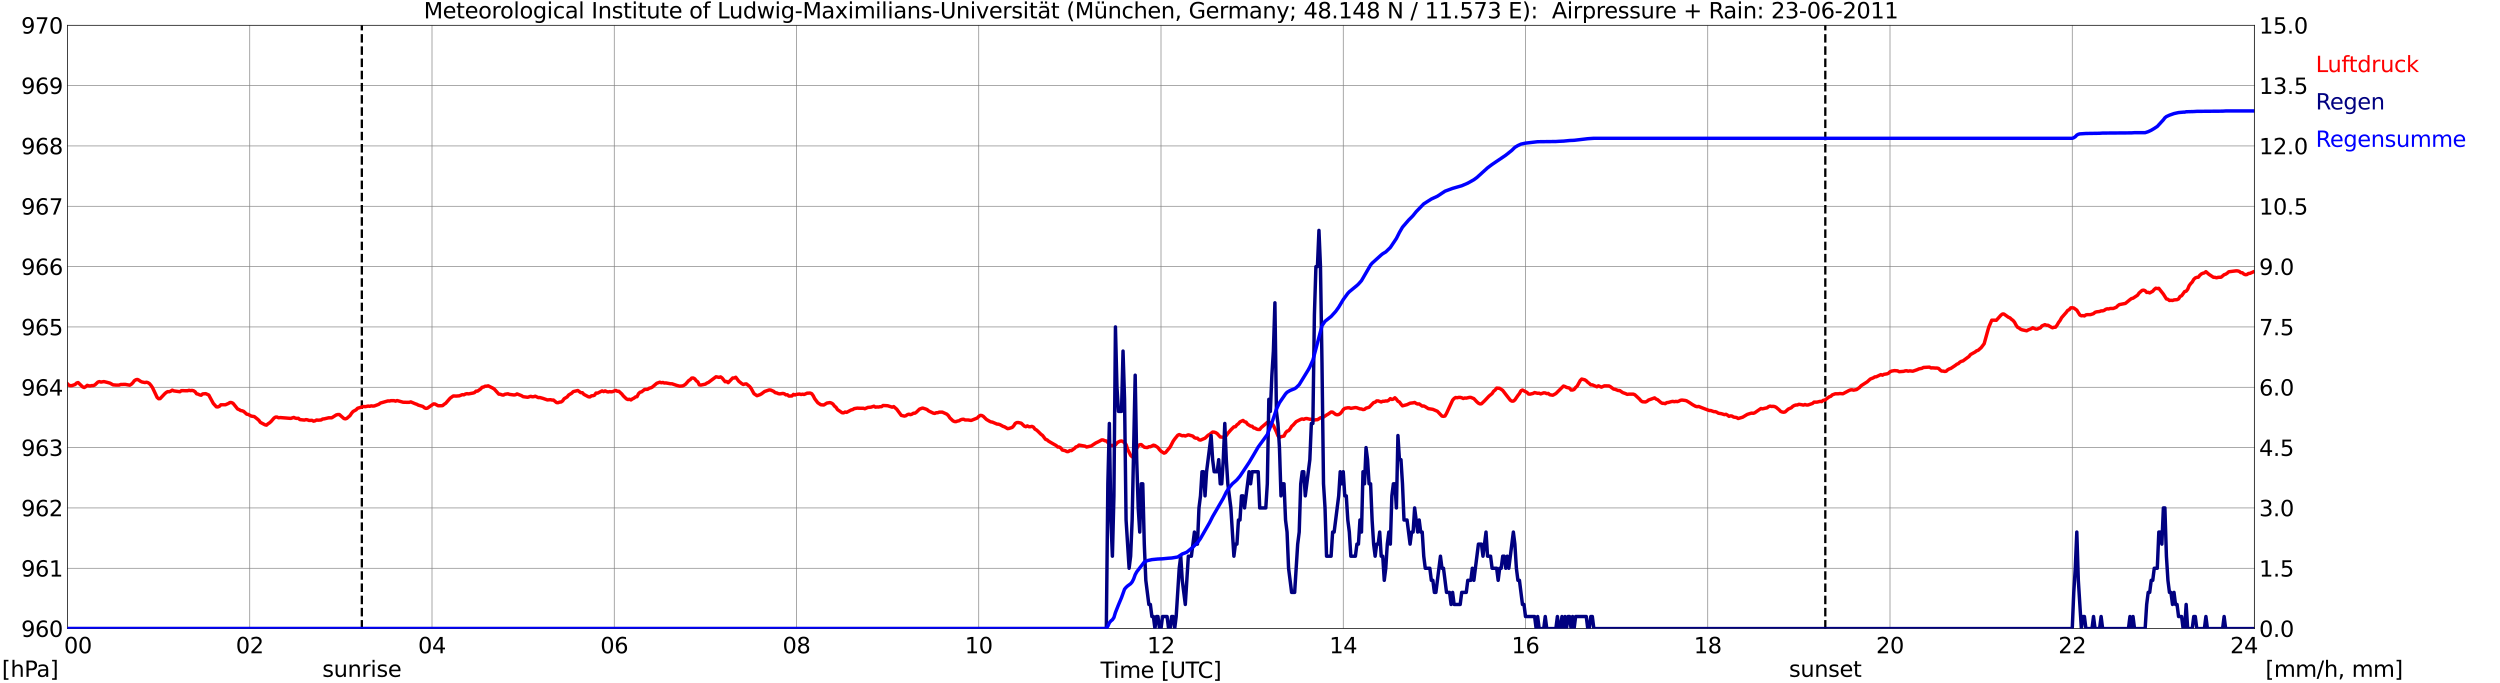 <?xml version="1.0" encoding="utf-8" standalone="no"?>
<!DOCTYPE svg PUBLIC "-//W3C//DTD SVG 1.1//EN"
  "http://www.w3.org/Graphics/SVG/1.1/DTD/svg11.dtd">
<svg xmlns:xlink="http://www.w3.org/1999/xlink" width="1085.4pt" height="296.64pt" viewBox="0 0 1085.4 296.64" xmlns="http://www.w3.org/2000/svg" version="1.1">
 <defs>
  <style type="text/css">*{stroke-linejoin: round; stroke-linecap: butt}</style>
 </defs>
 <g id="figure_1">
  <g id="patch_1">
   <path d="M 0 296.64 
L 1085.4 296.64 
L 1085.4 0 
L 0 0 
z
" style="fill: #ffffff"/>
  </g>
  <g id="axes_1">
   <g id="patch_2">
    <path d="M 29.306 272.909 
L 978.814 272.909 
L 978.814 10.976 
L 29.306 10.976 
z
" style="fill: #ffffff"/>
   </g>
   <g id="patch_3">
    <path d="M 978.814 272.909 
L 978.814 272.909 
L 978.814 10.976 
L 978.814 10.976 
z
" clip-path="url(#p0256149438)" style="fill: #d3d3d3; opacity: 0.25; stroke: #d3d3d3; stroke-linejoin: miter"/>
   </g>
   <g id="matplotlib.axis_1">
    <g id="xtick_1">
     <g id="line2d_1">
      <path d="M 29.306 272.909 
L 29.306 10.976 
" clip-path="url(#p0256149438)" style="fill: none; stroke: #808080; stroke-width: 0.3; stroke-linecap: square"/>
     </g>
     <g id="line2d_2"/>
     <g id="text_1">
      <!--    00 -->
      <g transform="translate(18.733 283.627) scale(0.095 -0.095)">
       <defs>
        <path id="DejaVuSans-20" transform="scale(0.016)"/>
        <path id="DejaVuSans-30" d="M 2034 4250 
Q 1547 4250 1301 3770 
Q 1056 3291 1056 2328 
Q 1056 1369 1301 889 
Q 1547 409 2034 409 
Q 2525 409 2770 889 
Q 3016 1369 3016 2328 
Q 3016 3291 2770 3770 
Q 2525 4250 2034 4250 
z
M 2034 4750 
Q 2819 4750 3233 4129 
Q 3647 3509 3647 2328 
Q 3647 1150 3233 529 
Q 2819 -91 2034 -91 
Q 1250 -91 836 529 
Q 422 1150 422 2328 
Q 422 3509 836 4129 
Q 1250 4750 2034 4750 
z
" transform="scale(0.016)"/>
       </defs>
       <use xlink:href="#DejaVuSans-20"/>
       <use xlink:href="#DejaVuSans-20" transform="translate(31.787 0)"/>
       <use xlink:href="#DejaVuSans-20" transform="translate(63.574 0)"/>
       <use xlink:href="#DejaVuSans-30" transform="translate(95.361 0)"/>
       <use xlink:href="#DejaVuSans-30" transform="translate(158.984 0)"/>
      </g>
     </g>
    </g>
    <g id="xtick_2">
     <g id="line2d_3">
      <path d="M 108.431 272.909 
L 108.431 10.976 
" clip-path="url(#p0256149438)" style="fill: none; stroke: #808080; stroke-width: 0.3; stroke-linecap: square"/>
     </g>
     <g id="line2d_4"/>
     <g id="text_2">
      <!-- 02 -->
      <g transform="translate(102.387 283.627) scale(0.095 -0.095)">
       <defs>
        <path id="DejaVuSans-32" d="M 1228 531 
L 3431 531 
L 3431 0 
L 469 0 
L 469 531 
Q 828 903 1448 1529 
Q 2069 2156 2228 2338 
Q 2531 2678 2651 2914 
Q 2772 3150 2772 3378 
Q 2772 3750 2511 3984 
Q 2250 4219 1831 4219 
Q 1534 4219 1204 4116 
Q 875 4013 500 3803 
L 500 4441 
Q 881 4594 1212 4672 
Q 1544 4750 1819 4750 
Q 2544 4750 2975 4387 
Q 3406 4025 3406 3419 
Q 3406 3131 3298 2873 
Q 3191 2616 2906 2266 
Q 2828 2175 2409 1742 
Q 1991 1309 1228 531 
z
" transform="scale(0.016)"/>
       </defs>
       <use xlink:href="#DejaVuSans-30"/>
       <use xlink:href="#DejaVuSans-32" transform="translate(63.623 0)"/>
      </g>
     </g>
    </g>
    <g id="xtick_3">
     <g id="line2d_5">
      <path d="M 187.557 272.909 
L 187.557 10.976 
" clip-path="url(#p0256149438)" style="fill: none; stroke: #808080; stroke-width: 0.3; stroke-linecap: square"/>
     </g>
     <g id="line2d_6"/>
     <g id="text_3">
      <!-- 04 -->
      <g transform="translate(181.513 283.627) scale(0.095 -0.095)">
       <defs>
        <path id="DejaVuSans-34" d="M 2419 4116 
L 825 1625 
L 2419 1625 
L 2419 4116 
z
M 2253 4666 
L 3047 4666 
L 3047 1625 
L 3713 1625 
L 3713 1100 
L 3047 1100 
L 3047 0 
L 2419 0 
L 2419 1100 
L 313 1100 
L 313 1709 
L 2253 4666 
z
" transform="scale(0.016)"/>
       </defs>
       <use xlink:href="#DejaVuSans-30"/>
       <use xlink:href="#DejaVuSans-34" transform="translate(63.623 0)"/>
      </g>
     </g>
    </g>
    <g id="xtick_4">
     <g id="line2d_7">
      <path d="M 266.683 272.909 
L 266.683 10.976 
" clip-path="url(#p0256149438)" style="fill: none; stroke: #808080; stroke-width: 0.3; stroke-linecap: square"/>
     </g>
     <g id="line2d_8"/>
     <g id="text_4">
      <!-- 06 -->
      <g transform="translate(260.638 283.627) scale(0.095 -0.095)">
       <defs>
        <path id="DejaVuSans-36" d="M 2113 2584 
Q 1688 2584 1439 2293 
Q 1191 2003 1191 1497 
Q 1191 994 1439 701 
Q 1688 409 2113 409 
Q 2538 409 2786 701 
Q 3034 994 3034 1497 
Q 3034 2003 2786 2293 
Q 2538 2584 2113 2584 
z
M 3366 4563 
L 3366 3988 
Q 3128 4100 2886 4159 
Q 2644 4219 2406 4219 
Q 1781 4219 1451 3797 
Q 1122 3375 1075 2522 
Q 1259 2794 1537 2939 
Q 1816 3084 2150 3084 
Q 2853 3084 3261 2657 
Q 3669 2231 3669 1497 
Q 3669 778 3244 343 
Q 2819 -91 2113 -91 
Q 1303 -91 875 529 
Q 447 1150 447 2328 
Q 447 3434 972 4092 
Q 1497 4750 2381 4750 
Q 2619 4750 2861 4703 
Q 3103 4656 3366 4563 
z
" transform="scale(0.016)"/>
       </defs>
       <use xlink:href="#DejaVuSans-30"/>
       <use xlink:href="#DejaVuSans-36" transform="translate(63.623 0)"/>
      </g>
     </g>
    </g>
    <g id="xtick_5">
     <g id="line2d_9">
      <path d="M 345.808 272.909 
L 345.808 10.976 
" clip-path="url(#p0256149438)" style="fill: none; stroke: #808080; stroke-width: 0.3; stroke-linecap: square"/>
     </g>
     <g id="line2d_10"/>
     <g id="text_5">
      <!-- 08 -->
      <g transform="translate(339.764 283.627) scale(0.095 -0.095)">
       <defs>
        <path id="DejaVuSans-38" d="M 2034 2216 
Q 1584 2216 1326 1975 
Q 1069 1734 1069 1313 
Q 1069 891 1326 650 
Q 1584 409 2034 409 
Q 2484 409 2743 651 
Q 3003 894 3003 1313 
Q 3003 1734 2745 1975 
Q 2488 2216 2034 2216 
z
M 1403 2484 
Q 997 2584 770 2862 
Q 544 3141 544 3541 
Q 544 4100 942 4425 
Q 1341 4750 2034 4750 
Q 2731 4750 3128 4425 
Q 3525 4100 3525 3541 
Q 3525 3141 3298 2862 
Q 3072 2584 2669 2484 
Q 3125 2378 3379 2068 
Q 3634 1759 3634 1313 
Q 3634 634 3220 271 
Q 2806 -91 2034 -91 
Q 1263 -91 848 271 
Q 434 634 434 1313 
Q 434 1759 690 2068 
Q 947 2378 1403 2484 
z
M 1172 3481 
Q 1172 3119 1398 2916 
Q 1625 2713 2034 2713 
Q 2441 2713 2670 2916 
Q 2900 3119 2900 3481 
Q 2900 3844 2670 4047 
Q 2441 4250 2034 4250 
Q 1625 4250 1398 4047 
Q 1172 3844 1172 3481 
z
" transform="scale(0.016)"/>
       </defs>
       <use xlink:href="#DejaVuSans-30"/>
       <use xlink:href="#DejaVuSans-38" transform="translate(63.623 0)"/>
      </g>
     </g>
    </g>
    <g id="xtick_6">
     <g id="line2d_11">
      <path d="M 424.934 272.909 
L 424.934 10.976 
" clip-path="url(#p0256149438)" style="fill: none; stroke: #808080; stroke-width: 0.3; stroke-linecap: square"/>
     </g>
     <g id="line2d_12"/>
     <g id="text_6">
      <!-- 10 -->
      <g transform="translate(418.89 283.627) scale(0.095 -0.095)">
       <defs>
        <path id="DejaVuSans-31" d="M 794 531 
L 1825 531 
L 1825 4091 
L 703 3866 
L 703 4441 
L 1819 4666 
L 2450 4666 
L 2450 531 
L 3481 531 
L 3481 0 
L 794 0 
L 794 531 
z
" transform="scale(0.016)"/>
       </defs>
       <use xlink:href="#DejaVuSans-31"/>
       <use xlink:href="#DejaVuSans-30" transform="translate(63.623 0)"/>
      </g>
     </g>
    </g>
    <g id="xtick_7">
     <g id="line2d_13">
      <path d="M 504.06 272.909 
L 504.06 10.976 
" clip-path="url(#p0256149438)" style="fill: none; stroke: #808080; stroke-width: 0.3; stroke-linecap: square"/>
     </g>
     <g id="line2d_14"/>
     <g id="text_7">
      <!-- 12 -->
      <g transform="translate(498.015 283.627) scale(0.095 -0.095)">
       <use xlink:href="#DejaVuSans-31"/>
       <use xlink:href="#DejaVuSans-32" transform="translate(63.623 0)"/>
      </g>
     </g>
    </g>
    <g id="xtick_8">
     <g id="line2d_15">
      <path d="M 583.185 272.909 
L 583.185 10.976 
" clip-path="url(#p0256149438)" style="fill: none; stroke: #808080; stroke-width: 0.3; stroke-linecap: square"/>
     </g>
     <g id="line2d_16"/>
     <g id="text_8">
      <!-- 14 -->
      <g transform="translate(577.141 283.627) scale(0.095 -0.095)">
       <use xlink:href="#DejaVuSans-31"/>
       <use xlink:href="#DejaVuSans-34" transform="translate(63.623 0)"/>
      </g>
     </g>
    </g>
    <g id="xtick_9">
     <g id="line2d_17">
      <path d="M 662.311 272.909 
L 662.311 10.976 
" clip-path="url(#p0256149438)" style="fill: none; stroke: #808080; stroke-width: 0.3; stroke-linecap: square"/>
     </g>
     <g id="line2d_18"/>
     <g id="text_9">
      <!-- 16 -->
      <g transform="translate(656.267 283.627) scale(0.095 -0.095)">
       <use xlink:href="#DejaVuSans-31"/>
       <use xlink:href="#DejaVuSans-36" transform="translate(63.623 0)"/>
      </g>
     </g>
    </g>
    <g id="xtick_10">
     <g id="line2d_19">
      <path d="M 741.437 272.909 
L 741.437 10.976 
" clip-path="url(#p0256149438)" style="fill: none; stroke: #808080; stroke-width: 0.3; stroke-linecap: square"/>
     </g>
     <g id="line2d_20"/>
     <g id="text_10">
      <!-- 18 -->
      <g transform="translate(735.392 283.627) scale(0.095 -0.095)">
       <use xlink:href="#DejaVuSans-31"/>
       <use xlink:href="#DejaVuSans-38" transform="translate(63.623 0)"/>
      </g>
     </g>
    </g>
    <g id="xtick_11">
     <g id="line2d_21">
      <path d="M 820.562 272.909 
L 820.562 10.976 
" clip-path="url(#p0256149438)" style="fill: none; stroke: #808080; stroke-width: 0.3; stroke-linecap: square"/>
     </g>
     <g id="line2d_22"/>
     <g id="text_11">
      <!-- 20 -->
      <g transform="translate(814.518 283.627) scale(0.095 -0.095)">
       <use xlink:href="#DejaVuSans-32"/>
       <use xlink:href="#DejaVuSans-30" transform="translate(63.623 0)"/>
      </g>
     </g>
    </g>
    <g id="xtick_12">
     <g id="line2d_23">
      <path d="M 899.688 272.909 
L 899.688 10.976 
" clip-path="url(#p0256149438)" style="fill: none; stroke: #808080; stroke-width: 0.3; stroke-linecap: square"/>
     </g>
     <g id="line2d_24"/>
     <g id="text_12">
      <!-- 22 -->
      <g transform="translate(893.644 283.627) scale(0.095 -0.095)">
       <use xlink:href="#DejaVuSans-32"/>
       <use xlink:href="#DejaVuSans-32" transform="translate(63.623 0)"/>
      </g>
     </g>
    </g>
    <g id="xtick_13">
     <g id="line2d_25">
      <path d="M 978.814 272.909 
L 978.814 10.976 
" clip-path="url(#p0256149438)" style="fill: none; stroke: #808080; stroke-width: 0.3; stroke-linecap: square"/>
     </g>
     <g id="line2d_26"/>
     <g id="text_13">
      <!-- 24    -->
      <g transform="translate(968.241 283.627) scale(0.095 -0.095)">
       <use xlink:href="#DejaVuSans-32"/>
       <use xlink:href="#DejaVuSans-34" transform="translate(63.623 0)"/>
       <use xlink:href="#DejaVuSans-20" transform="translate(127.246 0)"/>
       <use xlink:href="#DejaVuSans-20" transform="translate(159.033 0)"/>
       <use xlink:href="#DejaVuSans-20" transform="translate(190.82 0)"/>
      </g>
     </g>
    </g>
    <g id="text_14">
     <!-- Time [UTC] -->
     <g transform="translate(477.806 294.322) scale(0.095 -0.095)">
      <defs>
       <path id="DejaVuSans-54" d="M -19 4666 
L 3928 4666 
L 3928 4134 
L 2272 4134 
L 2272 0 
L 1638 0 
L 1638 4134 
L -19 4134 
L -19 4666 
z
" transform="scale(0.016)"/>
       <path id="DejaVuSans-69" d="M 603 3500 
L 1178 3500 
L 1178 0 
L 603 0 
L 603 3500 
z
M 603 4863 
L 1178 4863 
L 1178 4134 
L 603 4134 
L 603 4863 
z
" transform="scale(0.016)"/>
       <path id="DejaVuSans-6d" d="M 3328 2828 
Q 3544 3216 3844 3400 
Q 4144 3584 4550 3584 
Q 5097 3584 5394 3201 
Q 5691 2819 5691 2113 
L 5691 0 
L 5113 0 
L 5113 2094 
Q 5113 2597 4934 2840 
Q 4756 3084 4391 3084 
Q 3944 3084 3684 2787 
Q 3425 2491 3425 1978 
L 3425 0 
L 2847 0 
L 2847 2094 
Q 2847 2600 2669 2842 
Q 2491 3084 2119 3084 
Q 1678 3084 1418 2786 
Q 1159 2488 1159 1978 
L 1159 0 
L 581 0 
L 581 3500 
L 1159 3500 
L 1159 2956 
Q 1356 3278 1631 3431 
Q 1906 3584 2284 3584 
Q 2666 3584 2933 3390 
Q 3200 3197 3328 2828 
z
" transform="scale(0.016)"/>
       <path id="DejaVuSans-65" d="M 3597 1894 
L 3597 1613 
L 953 1613 
Q 991 1019 1311 708 
Q 1631 397 2203 397 
Q 2534 397 2845 478 
Q 3156 559 3463 722 
L 3463 178 
Q 3153 47 2828 -22 
Q 2503 -91 2169 -91 
Q 1331 -91 842 396 
Q 353 884 353 1716 
Q 353 2575 817 3079 
Q 1281 3584 2069 3584 
Q 2775 3584 3186 3129 
Q 3597 2675 3597 1894 
z
M 3022 2063 
Q 3016 2534 2758 2815 
Q 2500 3097 2075 3097 
Q 1594 3097 1305 2825 
Q 1016 2553 972 2059 
L 3022 2063 
z
" transform="scale(0.016)"/>
       <path id="DejaVuSans-5b" d="M 550 4863 
L 1875 4863 
L 1875 4416 
L 1125 4416 
L 1125 -397 
L 1875 -397 
L 1875 -844 
L 550 -844 
L 550 4863 
z
" transform="scale(0.016)"/>
       <path id="DejaVuSans-55" d="M 556 4666 
L 1191 4666 
L 1191 1831 
Q 1191 1081 1462 751 
Q 1734 422 2344 422 
Q 2950 422 3222 751 
Q 3494 1081 3494 1831 
L 3494 4666 
L 4128 4666 
L 4128 1753 
Q 4128 841 3676 375 
Q 3225 -91 2344 -91 
Q 1459 -91 1007 375 
Q 556 841 556 1753 
L 556 4666 
z
" transform="scale(0.016)"/>
       <path id="DejaVuSans-43" d="M 4122 4306 
L 4122 3641 
Q 3803 3938 3442 4084 
Q 3081 4231 2675 4231 
Q 1875 4231 1450 3742 
Q 1025 3253 1025 2328 
Q 1025 1406 1450 917 
Q 1875 428 2675 428 
Q 3081 428 3442 575 
Q 3803 722 4122 1019 
L 4122 359 
Q 3791 134 3420 21 
Q 3050 -91 2638 -91 
Q 1578 -91 968 557 
Q 359 1206 359 2328 
Q 359 3453 968 4101 
Q 1578 4750 2638 4750 
Q 3056 4750 3426 4639 
Q 3797 4528 4122 4306 
z
" transform="scale(0.016)"/>
       <path id="DejaVuSans-5d" d="M 1947 4863 
L 1947 -844 
L 622 -844 
L 622 -397 
L 1369 -397 
L 1369 4416 
L 622 4416 
L 622 4863 
L 1947 4863 
z
" transform="scale(0.016)"/>
      </defs>
      <use xlink:href="#DejaVuSans-54"/>
      <use xlink:href="#DejaVuSans-69" transform="translate(57.959 0)"/>
      <use xlink:href="#DejaVuSans-6d" transform="translate(85.742 0)"/>
      <use xlink:href="#DejaVuSans-65" transform="translate(183.154 0)"/>
      <use xlink:href="#DejaVuSans-20" transform="translate(244.678 0)"/>
      <use xlink:href="#DejaVuSans-5b" transform="translate(276.465 0)"/>
      <use xlink:href="#DejaVuSans-55" transform="translate(315.479 0)"/>
      <use xlink:href="#DejaVuSans-54" transform="translate(388.672 0)"/>
      <use xlink:href="#DejaVuSans-43" transform="translate(443.881 0)"/>
      <use xlink:href="#DejaVuSans-5d" transform="translate(513.705 0)"/>
     </g>
    </g>
   </g>
   <g id="matplotlib.axis_2">
    <g id="ytick_1">
     <g id="line2d_27">
      <path d="M 29.306 272.909 
L 978.814 272.909 
" clip-path="url(#p0256149438)" style="fill: none; stroke: #808080; stroke-width: 0.3; stroke-linecap: square"/>
     </g>
     <g id="line2d_28"/>
     <g id="text_15">
      <!-- 960 -->
      <g transform="translate(9.173 276.518) scale(0.095 -0.095)">
       <defs>
        <path id="DejaVuSans-39" d="M 703 97 
L 703 672 
Q 941 559 1184 500 
Q 1428 441 1663 441 
Q 2288 441 2617 861 
Q 2947 1281 2994 2138 
Q 2813 1869 2534 1725 
Q 2256 1581 1919 1581 
Q 1219 1581 811 2004 
Q 403 2428 403 3163 
Q 403 3881 828 4315 
Q 1253 4750 1959 4750 
Q 2769 4750 3195 4129 
Q 3622 3509 3622 2328 
Q 3622 1225 3098 567 
Q 2575 -91 1691 -91 
Q 1453 -91 1209 -44 
Q 966 3 703 97 
z
M 1959 2075 
Q 2384 2075 2632 2365 
Q 2881 2656 2881 3163 
Q 2881 3666 2632 3958 
Q 2384 4250 1959 4250 
Q 1534 4250 1286 3958 
Q 1038 3666 1038 3163 
Q 1038 2656 1286 2365 
Q 1534 2075 1959 2075 
z
" transform="scale(0.016)"/>
       </defs>
       <use xlink:href="#DejaVuSans-39"/>
       <use xlink:href="#DejaVuSans-36" transform="translate(63.623 0)"/>
       <use xlink:href="#DejaVuSans-30" transform="translate(127.246 0)"/>
      </g>
     </g>
    </g>
    <g id="ytick_2">
     <g id="line2d_29">
      <path d="M 29.306 246.715 
L 978.814 246.715 
" clip-path="url(#p0256149438)" style="fill: none; stroke: #808080; stroke-width: 0.3; stroke-linecap: square"/>
     </g>
     <g id="line2d_30"/>
     <g id="text_16">
      <!-- 961 -->
      <g transform="translate(9.173 250.325) scale(0.095 -0.095)">
       <use xlink:href="#DejaVuSans-39"/>
       <use xlink:href="#DejaVuSans-36" transform="translate(63.623 0)"/>
       <use xlink:href="#DejaVuSans-31" transform="translate(127.246 0)"/>
      </g>
     </g>
    </g>
    <g id="ytick_3">
     <g id="line2d_31">
      <path d="M 29.306 220.522 
L 978.814 220.522 
" clip-path="url(#p0256149438)" style="fill: none; stroke: #808080; stroke-width: 0.3; stroke-linecap: square"/>
     </g>
     <g id="line2d_32"/>
     <g id="text_17">
      <!-- 962 -->
      <g transform="translate(9.173 224.131) scale(0.095 -0.095)">
       <use xlink:href="#DejaVuSans-39"/>
       <use xlink:href="#DejaVuSans-36" transform="translate(63.623 0)"/>
       <use xlink:href="#DejaVuSans-32" transform="translate(127.246 0)"/>
      </g>
     </g>
    </g>
    <g id="ytick_4">
     <g id="line2d_33">
      <path d="M 29.306 194.329 
L 978.814 194.329 
" clip-path="url(#p0256149438)" style="fill: none; stroke: #808080; stroke-width: 0.3; stroke-linecap: square"/>
     </g>
     <g id="line2d_34"/>
     <g id="text_18">
      <!-- 963 -->
      <g transform="translate(9.173 197.938) scale(0.095 -0.095)">
       <defs>
        <path id="DejaVuSans-33" d="M 2597 2516 
Q 3050 2419 3304 2112 
Q 3559 1806 3559 1356 
Q 3559 666 3084 287 
Q 2609 -91 1734 -91 
Q 1441 -91 1130 -33 
Q 819 25 488 141 
L 488 750 
Q 750 597 1062 519 
Q 1375 441 1716 441 
Q 2309 441 2620 675 
Q 2931 909 2931 1356 
Q 2931 1769 2642 2001 
Q 2353 2234 1838 2234 
L 1294 2234 
L 1294 2753 
L 1863 2753 
Q 2328 2753 2575 2939 
Q 2822 3125 2822 3475 
Q 2822 3834 2567 4026 
Q 2313 4219 1838 4219 
Q 1578 4219 1281 4162 
Q 984 4106 628 3988 
L 628 4550 
Q 988 4650 1302 4700 
Q 1616 4750 1894 4750 
Q 2613 4750 3031 4423 
Q 3450 4097 3450 3541 
Q 3450 3153 3228 2886 
Q 3006 2619 2597 2516 
z
" transform="scale(0.016)"/>
       </defs>
       <use xlink:href="#DejaVuSans-39"/>
       <use xlink:href="#DejaVuSans-36" transform="translate(63.623 0)"/>
       <use xlink:href="#DejaVuSans-33" transform="translate(127.246 0)"/>
      </g>
     </g>
    </g>
    <g id="ytick_5">
     <g id="line2d_35">
      <path d="M 29.306 168.136 
L 978.814 168.136 
" clip-path="url(#p0256149438)" style="fill: none; stroke: #808080; stroke-width: 0.3; stroke-linecap: square"/>
     </g>
     <g id="line2d_36"/>
     <g id="text_19">
      <!-- 964 -->
      <g transform="translate(9.173 171.745) scale(0.095 -0.095)">
       <use xlink:href="#DejaVuSans-39"/>
       <use xlink:href="#DejaVuSans-36" transform="translate(63.623 0)"/>
       <use xlink:href="#DejaVuSans-34" transform="translate(127.246 0)"/>
      </g>
     </g>
    </g>
    <g id="ytick_6">
     <g id="line2d_37">
      <path d="M 29.306 141.942 
L 978.814 141.942 
" clip-path="url(#p0256149438)" style="fill: none; stroke: #808080; stroke-width: 0.3; stroke-linecap: square"/>
     </g>
     <g id="line2d_38"/>
     <g id="text_20">
      <!-- 965 -->
      <g transform="translate(9.173 145.551) scale(0.095 -0.095)">
       <defs>
        <path id="DejaVuSans-35" d="M 691 4666 
L 3169 4666 
L 3169 4134 
L 1269 4134 
L 1269 2991 
Q 1406 3038 1543 3061 
Q 1681 3084 1819 3084 
Q 2600 3084 3056 2656 
Q 3513 2228 3513 1497 
Q 3513 744 3044 326 
Q 2575 -91 1722 -91 
Q 1428 -91 1123 -41 
Q 819 9 494 109 
L 494 744 
Q 775 591 1075 516 
Q 1375 441 1709 441 
Q 2250 441 2565 725 
Q 2881 1009 2881 1497 
Q 2881 1984 2565 2268 
Q 2250 2553 1709 2553 
Q 1456 2553 1204 2497 
Q 953 2441 691 2322 
L 691 4666 
z
" transform="scale(0.016)"/>
       </defs>
       <use xlink:href="#DejaVuSans-39"/>
       <use xlink:href="#DejaVuSans-36" transform="translate(63.623 0)"/>
       <use xlink:href="#DejaVuSans-35" transform="translate(127.246 0)"/>
      </g>
     </g>
    </g>
    <g id="ytick_7">
     <g id="line2d_39">
      <path d="M 29.306 115.749 
L 978.814 115.749 
" clip-path="url(#p0256149438)" style="fill: none; stroke: #808080; stroke-width: 0.3; stroke-linecap: square"/>
     </g>
     <g id="line2d_40"/>
     <g id="text_21">
      <!-- 966 -->
      <g transform="translate(9.173 119.358) scale(0.095 -0.095)">
       <use xlink:href="#DejaVuSans-39"/>
       <use xlink:href="#DejaVuSans-36" transform="translate(63.623 0)"/>
       <use xlink:href="#DejaVuSans-36" transform="translate(127.246 0)"/>
      </g>
     </g>
    </g>
    <g id="ytick_8">
     <g id="line2d_41">
      <path d="M 29.306 89.556 
L 978.814 89.556 
" clip-path="url(#p0256149438)" style="fill: none; stroke: #808080; stroke-width: 0.3; stroke-linecap: square"/>
     </g>
     <g id="line2d_42"/>
     <g id="text_22">
      <!-- 967 -->
      <g transform="translate(9.173 93.165) scale(0.095 -0.095)">
       <defs>
        <path id="DejaVuSans-37" d="M 525 4666 
L 3525 4666 
L 3525 4397 
L 1831 0 
L 1172 0 
L 2766 4134 
L 525 4134 
L 525 4666 
z
" transform="scale(0.016)"/>
       </defs>
       <use xlink:href="#DejaVuSans-39"/>
       <use xlink:href="#DejaVuSans-36" transform="translate(63.623 0)"/>
       <use xlink:href="#DejaVuSans-37" transform="translate(127.246 0)"/>
      </g>
     </g>
    </g>
    <g id="ytick_9">
     <g id="line2d_43">
      <path d="M 29.306 63.362 
L 978.814 63.362 
" clip-path="url(#p0256149438)" style="fill: none; stroke: #808080; stroke-width: 0.3; stroke-linecap: square"/>
     </g>
     <g id="line2d_44"/>
     <g id="text_23">
      <!-- 968 -->
      <g transform="translate(9.173 66.972) scale(0.095 -0.095)">
       <use xlink:href="#DejaVuSans-39"/>
       <use xlink:href="#DejaVuSans-36" transform="translate(63.623 0)"/>
       <use xlink:href="#DejaVuSans-38" transform="translate(127.246 0)"/>
      </g>
     </g>
    </g>
    <g id="ytick_10">
     <g id="line2d_45">
      <path d="M 29.306 37.169 
L 978.814 37.169 
" clip-path="url(#p0256149438)" style="fill: none; stroke: #808080; stroke-width: 0.3; stroke-linecap: square"/>
     </g>
     <g id="line2d_46"/>
     <g id="text_24">
      <!-- 969 -->
      <g transform="translate(9.173 40.778) scale(0.095 -0.095)">
       <use xlink:href="#DejaVuSans-39"/>
       <use xlink:href="#DejaVuSans-36" transform="translate(63.623 0)"/>
       <use xlink:href="#DejaVuSans-39" transform="translate(127.246 0)"/>
      </g>
     </g>
    </g>
    <g id="ytick_11">
     <g id="line2d_47">
      <path d="M 29.306 10.976 
L 978.814 10.976 
" clip-path="url(#p0256149438)" style="fill: none; stroke: #808080; stroke-width: 0.3; stroke-linecap: square"/>
     </g>
     <g id="line2d_48"/>
     <g id="text_25">
      <!-- 970 -->
      <g transform="translate(9.173 14.585) scale(0.095 -0.095)">
       <use xlink:href="#DejaVuSans-39"/>
       <use xlink:href="#DejaVuSans-37" transform="translate(63.623 0)"/>
       <use xlink:href="#DejaVuSans-30" transform="translate(127.246 0)"/>
      </g>
     </g>
    </g>
   </g>
   <g id="line2d_49">
    <path d="M 157.094 272.909 
L 157.094 10.976 
" clip-path="url(#p0256149438)" style="fill: none; stroke-dasharray: 3.7,1.6; stroke-dashoffset: 0; stroke: #000000"/>
   </g>
   <g id="line2d_50">
    <path d="M 792.473 272.909 
L 792.473 10.976 
" clip-path="url(#p0256149438)" style="fill: none; stroke-dasharray: 3.7,1.6; stroke-dashoffset: 0; stroke: #000000"/>
   </g>
   <g id="line2d_51">
    <path d="M 29.306 166.651 
L 29.965 167.284 
L 30.625 167.455 
L 31.284 167.402 
L 32.603 166.931 
L 33.262 166.302 
L 33.921 166.092 
L 35.9 167.978 
L 36.559 168.24 
L 37.218 167.874 
L 37.878 167.297 
L 38.537 167.507 
L 39.197 167.559 
L 39.856 167.402 
L 40.515 167.402 
L 41.175 167.14 
L 42.493 165.883 
L 43.153 165.673 
L 43.812 165.883 
L 45.131 165.673 
L 46.45 165.988 
L 47.768 166.354 
L 49.087 167.088 
L 50.406 167.193 
L 51.725 167.193 
L 52.384 166.931 
L 54.362 166.878 
L 56.34 167.245 
L 57 166.826 
L 57.659 166.197 
L 58.319 165.307 
L 58.978 164.888 
L 59.637 164.73 
L 60.297 165.045 
L 60.956 165.516 
L 61.615 165.831 
L 62.934 166.092 
L 63.594 165.935 
L 64.253 166.145 
L 64.912 166.564 
L 65.572 167.35 
L 66.231 168.345 
L 67.55 171.122 
L 68.209 172.536 
L 68.869 173.112 
L 69.528 173.06 
L 71.506 170.964 
L 72.166 170.388 
L 72.825 170.021 
L 73.484 170.074 
L 74.144 169.812 
L 74.803 169.393 
L 75.462 169.707 
L 78.1 170.074 
L 78.759 169.602 
L 81.397 169.655 
L 82.056 169.445 
L 82.716 169.602 
L 83.375 169.498 
L 84.034 169.655 
L 84.694 170.074 
L 85.353 170.964 
L 86.013 171.122 
L 86.672 171.436 
L 87.331 171.593 
L 87.991 171.017 
L 89.309 170.912 
L 90.628 171.488 
L 92.606 175.155 
L 93.925 176.622 
L 94.584 176.675 
L 95.244 176.413 
L 95.903 175.732 
L 97.881 175.732 
L 99.2 175.155 
L 99.86 174.736 
L 100.519 174.789 
L 101.178 175.103 
L 102.497 176.727 
L 103.156 177.565 
L 103.816 177.827 
L 104.475 178.246 
L 105.135 178.351 
L 105.794 178.613 
L 107.113 179.818 
L 107.772 179.923 
L 109.091 180.656 
L 110.41 180.866 
L 111.728 181.913 
L 112.388 182.489 
L 113.047 183.38 
L 115.025 184.428 
L 115.685 184.585 
L 116.344 184.009 
L 117.003 183.59 
L 117.663 183.013 
L 118.982 181.494 
L 119.641 181.075 
L 120.3 181.075 
L 120.96 181.389 
L 121.619 181.285 
L 126.235 181.651 
L 127.553 181.232 
L 128.213 181.547 
L 128.872 181.651 
L 129.532 181.599 
L 130.191 182.175 
L 132.169 182.385 
L 132.829 182.175 
L 133.488 182.28 
L 134.147 182.542 
L 135.466 182.489 
L 136.125 182.856 
L 136.785 182.699 
L 137.444 182.332 
L 138.104 182.437 
L 139.422 182.332 
L 140.082 181.913 
L 140.741 181.861 
L 142.06 181.547 
L 142.719 181.389 
L 144.038 181.389 
L 146.016 180.132 
L 146.676 179.975 
L 147.335 179.975 
L 149.313 181.704 
L 149.972 181.861 
L 150.632 181.599 
L 151.951 180.446 
L 152.61 179.451 
L 153.269 178.665 
L 154.588 177.932 
L 155.247 177.251 
L 157.226 176.675 
L 157.885 176.465 
L 158.544 176.57 
L 159.863 176.308 
L 160.523 176.413 
L 161.182 176.203 
L 161.841 176.308 
L 162.501 176.255 
L 164.479 175.522 
L 165.138 174.998 
L 168.435 174.055 
L 169.094 174.108 
L 169.754 173.95 
L 171.073 173.95 
L 171.732 174.16 
L 172.391 173.898 
L 175.029 174.631 
L 177.007 174.684 
L 177.666 174.684 
L 178.326 174.474 
L 180.304 175.313 
L 180.963 175.522 
L 181.623 175.889 
L 183.601 176.465 
L 184.26 177.041 
L 184.92 177.303 
L 185.579 177.198 
L 188.217 175.365 
L 188.876 175.417 
L 190.195 176.151 
L 191.513 176.151 
L 192.173 176.098 
L 192.832 175.522 
L 193.492 175.103 
L 194.81 173.584 
L 195.47 172.85 
L 196.788 171.907 
L 198.107 171.96 
L 199.426 171.855 
L 200.745 171.331 
L 201.404 171.436 
L 202.063 171.069 
L 202.723 170.912 
L 203.382 171.017 
L 205.36 170.65 
L 206.02 170.441 
L 206.679 169.812 
L 207.339 169.812 
L 208.657 168.869 
L 209.317 168.136 
L 209.976 168.031 
L 210.635 167.664 
L 211.295 167.664 
L 211.954 167.507 
L 213.932 168.502 
L 214.592 168.921 
L 216.57 171.122 
L 217.229 171.174 
L 217.889 171.436 
L 218.548 171.541 
L 219.207 171.174 
L 220.526 170.964 
L 221.186 171.226 
L 223.164 171.488 
L 223.823 171.384 
L 224.482 171.017 
L 226.461 171.803 
L 227.12 172.222 
L 229.098 172.484 
L 230.417 172.065 
L 231.076 172.274 
L 231.736 172.222 
L 232.395 172.012 
L 233.714 172.641 
L 234.373 172.588 
L 235.692 172.955 
L 237.67 173.636 
L 238.989 173.531 
L 239.648 173.689 
L 240.308 173.689 
L 241.626 174.789 
L 242.286 174.841 
L 242.945 174.579 
L 243.604 174.527 
L 244.264 174.055 
L 244.923 173.112 
L 246.242 172.326 
L 246.901 171.488 
L 248.22 170.702 
L 248.88 170.021 
L 250.858 169.55 
L 252.176 170.493 
L 252.836 170.493 
L 253.495 171.226 
L 255.473 172.274 
L 256.133 172.326 
L 256.792 171.855 
L 257.451 171.803 
L 258.111 171.593 
L 258.77 170.65 
L 259.43 170.702 
L 261.408 169.707 
L 262.067 170.021 
L 262.726 169.707 
L 263.386 170.021 
L 264.045 170.179 
L 264.705 170.021 
L 265.364 170.126 
L 266.023 170.021 
L 267.342 169.498 
L 268.002 169.864 
L 268.661 169.864 
L 269.98 171.069 
L 270.639 171.907 
L 271.958 173.165 
L 272.617 173.479 
L 273.277 173.322 
L 273.936 173.636 
L 274.595 173.165 
L 275.255 172.85 
L 275.914 172.326 
L 276.573 172.222 
L 277.233 170.912 
L 277.892 170.283 
L 278.552 170.126 
L 279.87 169.079 
L 281.189 169.026 
L 281.849 168.555 
L 282.508 168.397 
L 283.167 168.083 
L 285.145 166.407 
L 286.464 165.935 
L 287.124 166.197 
L 287.783 166.04 
L 288.442 166.302 
L 289.102 166.25 
L 291.08 166.616 
L 291.739 166.616 
L 293.717 167.297 
L 295.036 167.664 
L 296.355 167.559 
L 297.014 167.245 
L 297.674 166.774 
L 298.992 165.254 
L 299.652 164.835 
L 300.311 164.154 
L 300.971 164.102 
L 301.63 164.468 
L 302.289 165.307 
L 302.949 165.778 
L 303.608 167.088 
L 304.267 167.193 
L 306.246 166.774 
L 306.905 166.302 
L 307.564 166.04 
L 310.861 163.578 
L 312.18 163.84 
L 312.839 163.63 
L 313.499 164.102 
L 314.818 165.726 
L 315.477 165.621 
L 316.136 166.145 
L 318.114 164.102 
L 318.774 164.102 
L 319.433 163.787 
L 320.752 165.516 
L 322.071 166.564 
L 322.73 166.931 
L 323.39 166.721 
L 324.049 166.669 
L 325.368 167.716 
L 326.027 168.502 
L 327.346 170.912 
L 328.665 171.803 
L 329.983 171.331 
L 330.643 170.964 
L 331.961 169.969 
L 333.94 169.288 
L 334.599 169.34 
L 335.918 169.917 
L 336.577 170.493 
L 337.236 170.598 
L 337.896 170.912 
L 338.555 171.017 
L 339.874 170.807 
L 340.533 170.964 
L 341.193 171.436 
L 341.852 171.384 
L 342.512 171.96 
L 343.83 171.907 
L 344.49 171.226 
L 345.149 171.488 
L 345.808 171.226 
L 347.127 171.069 
L 347.787 171.279 
L 348.446 171.122 
L 349.105 171.279 
L 350.424 170.702 
L 351.743 170.65 
L 352.402 170.912 
L 353.062 171.803 
L 353.721 173.112 
L 355.04 174.841 
L 356.359 175.732 
L 357.677 175.836 
L 358.996 174.998 
L 360.315 174.789 
L 360.974 174.998 
L 361.634 175.417 
L 362.293 176.308 
L 362.952 176.832 
L 363.612 177.827 
L 365.59 179.189 
L 366.249 179.242 
L 366.909 178.875 
L 367.568 179.032 
L 369.546 177.984 
L 370.206 177.827 
L 370.865 177.408 
L 372.184 177.198 
L 373.502 177.251 
L 374.821 177.251 
L 375.481 177.46 
L 376.799 176.884 
L 378.118 176.779 
L 379.437 176.36 
L 380.096 176.779 
L 380.756 176.675 
L 381.415 176.727 
L 382.074 176.57 
L 382.734 176.57 
L 383.393 176.046 
L 385.371 176.151 
L 386.69 176.57 
L 387.349 176.779 
L 388.009 176.517 
L 389.328 177.67 
L 391.306 180.342 
L 392.624 180.656 
L 393.284 180.499 
L 393.943 180.027 
L 394.603 179.818 
L 395.262 180.027 
L 395.921 179.818 
L 396.581 179.399 
L 397.24 179.399 
L 397.899 178.927 
L 399.218 177.618 
L 400.537 177.146 
L 401.856 177.565 
L 402.515 177.827 
L 403.175 178.403 
L 405.153 179.346 
L 405.812 179.503 
L 406.471 179.189 
L 407.131 179.189 
L 407.79 178.927 
L 409.109 178.927 
L 411.087 179.818 
L 411.746 180.446 
L 412.406 181.442 
L 413.725 182.699 
L 414.384 183.013 
L 415.043 183.066 
L 415.703 182.804 
L 416.362 182.699 
L 417.022 182.28 
L 417.681 182.07 
L 418.34 182.018 
L 419 182.332 
L 420.318 182.332 
L 421.637 182.542 
L 422.956 182.018 
L 424.275 181.494 
L 424.934 180.813 
L 425.593 180.342 
L 426.253 180.394 
L 426.912 180.761 
L 428.231 182.07 
L 429.55 182.856 
L 430.209 183.171 
L 430.869 183.275 
L 432.847 184.113 
L 433.506 184.166 
L 434.165 184.375 
L 435.484 185.109 
L 436.144 185.318 
L 437.462 186.104 
L 438.122 185.999 
L 439.44 185.58 
L 440.1 184.899 
L 440.759 183.852 
L 441.419 183.485 
L 442.078 183.432 
L 443.397 183.747 
L 444.716 185.004 
L 445.375 185.266 
L 446.034 184.899 
L 446.694 185.266 
L 447.353 185.266 
L 448.012 185.109 
L 448.672 185.423 
L 449.331 186.314 
L 449.991 186.68 
L 450.65 187.257 
L 451.969 188.566 
L 452.628 189.038 
L 453.947 190.767 
L 454.606 190.976 
L 455.266 191.552 
L 457.244 192.705 
L 458.563 193.438 
L 459.222 194.067 
L 459.881 194.067 
L 460.541 194.486 
L 461.2 195.377 
L 462.519 195.691 
L 463.178 196.058 
L 463.838 196.058 
L 464.497 195.586 
L 465.156 195.639 
L 466.475 194.696 
L 467.134 194.015 
L 467.794 193.857 
L 468.453 193.229 
L 471.091 193.7 
L 471.75 194.067 
L 473.728 193.648 
L 475.706 192.338 
L 477.025 191.71 
L 478.344 190.976 
L 479.003 191.029 
L 479.663 191.343 
L 480.322 191.448 
L 480.981 192.076 
L 481.641 193.019 
L 482.3 193.491 
L 482.96 193.334 
L 483.619 193.595 
L 484.278 193.176 
L 484.938 192.338 
L 485.597 191.867 
L 486.256 191.552 
L 486.916 191.448 
L 487.575 191.71 
L 488.235 192.286 
L 488.894 193.019 
L 489.553 195.01 
L 490.872 197.682 
L 491.532 198.31 
L 492.191 198.101 
L 493.51 194.696 
L 494.169 193.543 
L 494.828 193.072 
L 495.488 193.019 
L 496.807 194.172 
L 498.125 194.329 
L 498.785 193.962 
L 499.444 193.962 
L 500.763 193.281 
L 501.422 193.438 
L 502.741 194.329 
L 503.4 195.219 
L 504.06 195.9 
L 505.379 196.739 
L 506.038 196.477 
L 508.016 194.119 
L 509.335 191.552 
L 509.994 190.609 
L 511.313 188.985 
L 511.972 188.671 
L 513.291 189.195 
L 513.95 189.09 
L 514.61 189.3 
L 515.929 188.776 
L 517.907 189.352 
L 518.566 190.033 
L 519.226 190.243 
L 519.885 190.243 
L 520.544 190.924 
L 521.204 191.081 
L 523.182 190.243 
L 524.501 188.985 
L 525.16 188.619 
L 526.479 187.571 
L 527.138 187.623 
L 527.797 187.833 
L 528.457 188.252 
L 529.776 189.719 
L 531.094 189.824 
L 531.754 189.562 
L 532.413 189.09 
L 533.073 188.147 
L 534.391 186.628 
L 535.71 185.318 
L 536.369 185.266 
L 537.029 184.428 
L 537.688 183.956 
L 538.348 183.171 
L 539.666 182.542 
L 540.326 183.118 
L 540.985 183.275 
L 541.644 184.166 
L 542.963 185.004 
L 543.623 185.056 
L 544.282 185.79 
L 544.941 185.895 
L 545.601 186.314 
L 546.26 186.471 
L 546.919 186.471 
L 547.579 185.633 
L 549.557 183.956 
L 550.216 183.38 
L 550.876 183.328 
L 551.535 183.485 
L 552.195 183.799 
L 552.854 184.742 
L 554.173 187.519 
L 554.832 189.195 
L 555.491 189.928 
L 556.151 189.614 
L 557.47 189.3 
L 558.129 187.938 
L 558.788 187.204 
L 559.448 186.995 
L 560.107 186.209 
L 560.766 185.109 
L 561.426 184.533 
L 562.745 183.066 
L 564.723 182.07 
L 565.382 181.861 
L 566.042 182.07 
L 566.701 181.756 
L 567.36 181.704 
L 568.679 182.018 
L 569.338 182.018 
L 569.998 182.28 
L 570.657 182.385 
L 571.317 182.228 
L 571.976 182.228 
L 573.295 181.389 
L 574.613 181.075 
L 575.932 180.184 
L 576.592 179.818 
L 577.91 178.875 
L 578.57 178.927 
L 579.889 179.923 
L 580.548 180.08 
L 581.207 179.975 
L 581.867 179.556 
L 582.526 178.822 
L 583.185 177.827 
L 583.845 177.303 
L 585.164 177.041 
L 585.823 177.041 
L 586.482 177.303 
L 588.46 176.937 
L 589.12 177.041 
L 590.439 177.513 
L 591.098 177.565 
L 591.757 177.827 
L 592.417 177.722 
L 593.076 177.198 
L 594.395 176.832 
L 596.373 174.789 
L 597.032 174.631 
L 597.692 174.055 
L 598.351 174.055 
L 599.67 174.527 
L 600.329 174.212 
L 600.989 174.212 
L 601.648 174.055 
L 602.307 174.108 
L 602.967 173.741 
L 603.626 173.06 
L 604.286 173.427 
L 604.945 173.269 
L 605.604 172.693 
L 606.264 173.322 
L 606.923 174.212 
L 607.582 174.527 
L 608.242 175.47 
L 608.901 176.203 
L 610.879 175.679 
L 612.198 175.051 
L 613.517 174.893 
L 614.176 174.736 
L 614.836 175.155 
L 615.495 175.417 
L 616.154 175.365 
L 617.473 176.308 
L 618.133 176.255 
L 618.792 176.57 
L 620.111 177.408 
L 622.089 177.722 
L 624.067 178.56 
L 626.045 180.656 
L 626.705 180.761 
L 627.364 180.604 
L 628.023 179.451 
L 630.661 173.741 
L 631.32 173.008 
L 631.98 172.588 
L 632.639 172.693 
L 633.298 172.536 
L 633.958 172.536 
L 634.617 172.693 
L 635.276 173.008 
L 635.936 172.798 
L 636.595 172.85 
L 637.914 172.536 
L 638.573 172.536 
L 639.892 173.06 
L 641.211 174.474 
L 641.87 175.051 
L 642.53 175.365 
L 643.189 175.313 
L 644.508 174.055 
L 646.486 171.96 
L 647.805 170.86 
L 648.464 169.864 
L 649.123 169.34 
L 649.783 168.502 
L 651.102 168.607 
L 652.42 169.498 
L 653.739 171.226 
L 655.717 173.741 
L 656.377 174.16 
L 657.036 174.16 
L 657.695 173.636 
L 659.014 171.698 
L 659.674 170.86 
L 660.333 169.655 
L 660.992 169.34 
L 662.97 170.388 
L 663.63 171.069 
L 664.289 171.122 
L 665.608 170.807 
L 666.267 170.441 
L 667.586 170.755 
L 668.246 170.702 
L 668.905 171.017 
L 670.224 170.545 
L 670.883 170.598 
L 671.542 170.912 
L 672.202 170.807 
L 672.861 171.384 
L 674.18 171.593 
L 675.499 170.86 
L 678.796 167.612 
L 679.455 167.821 
L 680.114 168.188 
L 681.433 168.502 
L 682.092 169.34 
L 682.752 169.34 
L 683.411 169.079 
L 684.071 168.24 
L 684.73 167.664 
L 686.049 165.254 
L 686.708 164.573 
L 688.027 164.888 
L 688.686 165.307 
L 689.346 165.988 
L 690.005 166.459 
L 690.664 167.088 
L 691.324 167.088 
L 693.302 167.926 
L 693.961 167.507 
L 695.28 168.083 
L 696.599 167.507 
L 698.577 167.559 
L 699.236 167.926 
L 700.555 168.921 
L 701.215 169.026 
L 702.533 169.55 
L 703.193 169.55 
L 704.511 170.441 
L 705.83 170.912 
L 706.49 171.226 
L 707.149 171.122 
L 708.468 171.122 
L 709.127 171.122 
L 709.786 171.384 
L 711.765 173.217 
L 712.424 174.003 
L 713.083 174.422 
L 714.402 174.527 
L 715.062 174.212 
L 715.721 173.689 
L 718.358 172.746 
L 719.018 173.269 
L 719.677 173.531 
L 720.996 174.684 
L 721.655 175.103 
L 722.315 175.103 
L 722.974 175.26 
L 723.633 174.789 
L 724.293 174.736 
L 725.612 174.37 
L 726.271 174.265 
L 726.93 174.422 
L 727.59 174.265 
L 728.249 174.37 
L 728.909 174.16 
L 729.568 173.793 
L 730.227 173.689 
L 731.546 173.846 
L 732.205 174.003 
L 733.524 174.789 
L 734.843 175.679 
L 736.162 176.413 
L 736.821 176.57 
L 737.48 176.465 
L 738.799 176.989 
L 742.096 178.246 
L 742.756 178.246 
L 744.074 178.718 
L 744.734 178.718 
L 745.393 178.98 
L 746.052 179.399 
L 747.371 179.608 
L 748.69 180.027 
L 749.349 179.87 
L 750.009 180.237 
L 750.668 180.761 
L 751.327 180.551 
L 751.987 180.656 
L 752.646 181.075 
L 753.965 181.285 
L 754.624 181.704 
L 756.602 181.127 
L 758.581 179.923 
L 759.899 179.503 
L 760.559 179.346 
L 761.218 179.451 
L 761.878 179.189 
L 764.515 177.356 
L 765.174 177.513 
L 766.493 177.198 
L 767.153 177.094 
L 767.812 176.57 
L 768.471 176.308 
L 769.131 176.465 
L 769.79 176.413 
L 770.449 176.517 
L 771.109 176.832 
L 772.428 177.932 
L 773.087 178.613 
L 773.746 178.875 
L 774.406 178.98 
L 775.065 178.822 
L 776.384 177.618 
L 777.703 177.041 
L 778.362 176.413 
L 779.021 176.046 
L 779.681 175.836 
L 780.34 175.836 
L 781 175.522 
L 782.318 175.732 
L 782.978 175.889 
L 783.637 175.627 
L 784.296 175.836 
L 784.956 175.836 
L 786.934 175.155 
L 787.593 174.579 
L 788.912 174.579 
L 790.231 174.265 
L 790.89 174.37 
L 791.55 173.793 
L 792.209 173.741 
L 794.187 172.274 
L 794.847 172.065 
L 795.506 171.436 
L 796.825 170.964 
L 798.143 170.964 
L 798.803 170.86 
L 800.122 170.964 
L 802.759 169.55 
L 803.419 169.288 
L 804.078 169.236 
L 804.737 169.393 
L 806.056 169.131 
L 807.375 168.188 
L 808.034 167.455 
L 810.672 165.778 
L 811.99 164.573 
L 813.309 164.049 
L 813.969 163.63 
L 814.628 163.578 
L 816.606 162.635 
L 817.265 162.897 
L 817.925 162.53 
L 819.244 162.321 
L 819.903 162.059 
L 820.562 161.43 
L 821.222 161.116 
L 822.541 160.906 
L 823.859 161.011 
L 824.519 161.378 
L 826.497 161.221 
L 827.156 161.011 
L 827.816 160.959 
L 828.475 161.168 
L 829.134 161.011 
L 830.453 161.168 
L 832.431 160.487 
L 833.091 160.173 
L 834.409 159.911 
L 835.069 159.544 
L 837.706 159.387 
L 838.366 159.754 
L 839.025 159.701 
L 840.344 159.806 
L 841.003 159.806 
L 841.663 159.963 
L 842.322 160.644 
L 842.981 161.116 
L 843.641 161.116 
L 844.3 161.273 
L 844.959 161.168 
L 845.619 160.539 
L 846.278 160.173 
L 846.938 159.963 
L 848.916 158.654 
L 849.575 158.13 
L 850.235 157.868 
L 850.894 157.239 
L 851.553 156.872 
L 852.213 156.715 
L 854.191 155.248 
L 854.85 154.777 
L 855.51 153.939 
L 856.828 153.205 
L 857.488 152.839 
L 858.147 152.315 
L 858.806 152.105 
L 860.125 150.953 
L 861.444 149.224 
L 863.422 142.099 
L 864.741 139.009 
L 866.06 139.009 
L 866.719 139.061 
L 868.697 136.861 
L 869.357 136.337 
L 870.016 136.337 
L 871.994 137.751 
L 872.653 138.013 
L 873.313 138.642 
L 873.972 139.113 
L 874.632 139.899 
L 875.291 141.156 
L 875.95 142.099 
L 876.61 142.414 
L 877.269 142.938 
L 877.929 143.2 
L 879.907 143.619 
L 880.566 143.252 
L 881.885 142.728 
L 882.544 142.309 
L 883.863 142.885 
L 884.522 142.885 
L 885.182 142.518 
L 885.841 142.361 
L 886.5 141.523 
L 887.819 140.947 
L 888.479 141.209 
L 889.138 141.209 
L 890.457 141.995 
L 891.116 142.309 
L 891.775 142.099 
L 892.435 142.047 
L 893.094 141.156 
L 893.754 140.004 
L 894.413 139.113 
L 895.072 137.908 
L 897.051 135.656 
L 897.71 134.765 
L 898.369 134.451 
L 899.029 133.665 
L 899.688 133.613 
L 900.347 133.718 
L 901.666 134.66 
L 902.985 136.756 
L 903.644 137.123 
L 904.304 137.018 
L 904.963 137.175 
L 905.622 136.704 
L 906.282 136.599 
L 907.601 136.599 
L 908.919 136.18 
L 909.579 135.603 
L 910.238 135.394 
L 911.557 135.237 
L 912.216 134.975 
L 912.876 134.975 
L 913.535 134.765 
L 914.194 134.294 
L 914.854 134.084 
L 915.513 134.137 
L 916.173 133.927 
L 917.491 133.927 
L 918.81 133.403 
L 919.469 132.722 
L 920.129 132.251 
L 922.766 131.727 
L 924.745 130.103 
L 925.404 129.631 
L 926.063 129.474 
L 928.041 128.165 
L 928.701 127.222 
L 930.02 126.069 
L 930.679 125.964 
L 931.338 126.226 
L 931.998 126.96 
L 932.657 126.907 
L 933.316 127.169 
L 934.635 126.436 
L 935.295 125.65 
L 935.954 125.126 
L 936.613 125.283 
L 937.273 125.179 
L 939.251 127.693 
L 940.57 129.789 
L 941.229 129.946 
L 941.888 130.47 
L 942.548 130.365 
L 943.207 130.47 
L 943.867 130.208 
L 945.185 130.103 
L 945.845 129.789 
L 946.504 128.688 
L 947.163 128.426 
L 948.482 126.593 
L 949.142 126.436 
L 949.801 125.598 
L 950.46 124.026 
L 951.12 123.135 
L 951.779 122.454 
L 952.438 121.302 
L 953.098 120.673 
L 953.757 120.411 
L 954.417 120.359 
L 955.076 119.521 
L 955.735 118.945 
L 956.395 118.63 
L 957.054 118.473 
L 957.714 117.949 
L 959.032 119.102 
L 961.01 120.411 
L 961.67 120.411 
L 962.329 120.621 
L 962.989 120.411 
L 964.307 120.359 
L 965.626 119.259 
L 966.285 119.049 
L 966.945 118.63 
L 967.604 118.002 
L 970.901 117.582 
L 971.561 117.635 
L 972.22 117.844 
L 972.879 118.368 
L 973.539 118.421 
L 974.198 118.997 
L 974.857 119.259 
L 975.517 119.206 
L 976.176 118.735 
L 976.836 118.683 
L 978.154 118.106 
L 978.154 118.106 
" clip-path="url(#p0256149438)" style="fill: none; stroke: #ff0000; stroke-width: 1.5; stroke-linecap: square"/>
   </g>
   <g id="patch_4">
    <path d="M 29.306 272.909 
L 29.306 10.976 
" style="fill: none; stroke: #000000; stroke-width: 0.3; stroke-linejoin: miter; stroke-linecap: square"/>
   </g>
   <g id="patch_5">
    <path d="M 29.306 272.909 
L 978.814 272.909 
" style="fill: none; stroke: #000000; stroke-width: 0.3; stroke-linejoin: miter; stroke-linecap: square"/>
   </g>
   <g id="patch_6">
    <path d="M 29.306 10.976 
L 978.814 10.976 
" style="fill: none; stroke: #000000; stroke-width: 0.3; stroke-linejoin: miter; stroke-linecap: square"/>
   </g>
   <g id="text_26">
    <!-- sunrise -->
    <g transform="translate(139.929 293.863) scale(0.095 -0.095)">
     <defs>
      <path id="DejaVuSans-73" d="M 2834 3397 
L 2834 2853 
Q 2591 2978 2328 3040 
Q 2066 3103 1784 3103 
Q 1356 3103 1142 2972 
Q 928 2841 928 2578 
Q 928 2378 1081 2264 
Q 1234 2150 1697 2047 
L 1894 2003 
Q 2506 1872 2764 1633 
Q 3022 1394 3022 966 
Q 3022 478 2636 193 
Q 2250 -91 1575 -91 
Q 1294 -91 989 -36 
Q 684 19 347 128 
L 347 722 
Q 666 556 975 473 
Q 1284 391 1588 391 
Q 1994 391 2212 530 
Q 2431 669 2431 922 
Q 2431 1156 2273 1281 
Q 2116 1406 1581 1522 
L 1381 1569 
Q 847 1681 609 1914 
Q 372 2147 372 2553 
Q 372 3047 722 3315 
Q 1072 3584 1716 3584 
Q 2034 3584 2315 3537 
Q 2597 3491 2834 3397 
z
" transform="scale(0.016)"/>
      <path id="DejaVuSans-75" d="M 544 1381 
L 544 3500 
L 1119 3500 
L 1119 1403 
Q 1119 906 1312 657 
Q 1506 409 1894 409 
Q 2359 409 2629 706 
Q 2900 1003 2900 1516 
L 2900 3500 
L 3475 3500 
L 3475 0 
L 2900 0 
L 2900 538 
Q 2691 219 2414 64 
Q 2138 -91 1772 -91 
Q 1169 -91 856 284 
Q 544 659 544 1381 
z
M 1991 3584 
L 1991 3584 
z
" transform="scale(0.016)"/>
      <path id="DejaVuSans-6e" d="M 3513 2113 
L 3513 0 
L 2938 0 
L 2938 2094 
Q 2938 2591 2744 2837 
Q 2550 3084 2163 3084 
Q 1697 3084 1428 2787 
Q 1159 2491 1159 1978 
L 1159 0 
L 581 0 
L 581 3500 
L 1159 3500 
L 1159 2956 
Q 1366 3272 1645 3428 
Q 1925 3584 2291 3584 
Q 2894 3584 3203 3211 
Q 3513 2838 3513 2113 
z
" transform="scale(0.016)"/>
      <path id="DejaVuSans-72" d="M 2631 2963 
Q 2534 3019 2420 3045 
Q 2306 3072 2169 3072 
Q 1681 3072 1420 2755 
Q 1159 2438 1159 1844 
L 1159 0 
L 581 0 
L 581 3500 
L 1159 3500 
L 1159 2956 
Q 1341 3275 1631 3429 
Q 1922 3584 2338 3584 
Q 2397 3584 2469 3576 
Q 2541 3569 2628 3553 
L 2631 2963 
z
" transform="scale(0.016)"/>
     </defs>
     <use xlink:href="#DejaVuSans-73"/>
     <use xlink:href="#DejaVuSans-75" transform="translate(52.1 0)"/>
     <use xlink:href="#DejaVuSans-6e" transform="translate(115.479 0)"/>
     <use xlink:href="#DejaVuSans-72" transform="translate(178.857 0)"/>
     <use xlink:href="#DejaVuSans-69" transform="translate(219.971 0)"/>
     <use xlink:href="#DejaVuSans-73" transform="translate(247.754 0)"/>
     <use xlink:href="#DejaVuSans-65" transform="translate(299.854 0)"/>
    </g>
   </g>
   <g id="text_27">
    <!-- sunset -->
    <g transform="translate(776.718 293.863) scale(0.095 -0.095)">
     <defs>
      <path id="DejaVuSans-74" d="M 1172 4494 
L 1172 3500 
L 2356 3500 
L 2356 3053 
L 1172 3053 
L 1172 1153 
Q 1172 725 1289 603 
Q 1406 481 1766 481 
L 2356 481 
L 2356 0 
L 1766 0 
Q 1100 0 847 248 
Q 594 497 594 1153 
L 594 3053 
L 172 3053 
L 172 3500 
L 594 3500 
L 594 4494 
L 1172 4494 
z
" transform="scale(0.016)"/>
     </defs>
     <use xlink:href="#DejaVuSans-73"/>
     <use xlink:href="#DejaVuSans-75" transform="translate(52.1 0)"/>
     <use xlink:href="#DejaVuSans-6e" transform="translate(115.479 0)"/>
     <use xlink:href="#DejaVuSans-73" transform="translate(178.857 0)"/>
     <use xlink:href="#DejaVuSans-65" transform="translate(230.957 0)"/>
     <use xlink:href="#DejaVuSans-74" transform="translate(292.48 0)"/>
    </g>
   </g>
   <g id="text_28">
    <!-- [hPa] -->
    <g transform="translate(0.821 293.863) scale(0.095 -0.095)">
     <defs>
      <path id="DejaVuSans-68" d="M 3513 2113 
L 3513 0 
L 2938 0 
L 2938 2094 
Q 2938 2591 2744 2837 
Q 2550 3084 2163 3084 
Q 1697 3084 1428 2787 
Q 1159 2491 1159 1978 
L 1159 0 
L 581 0 
L 581 4863 
L 1159 4863 
L 1159 2956 
Q 1366 3272 1645 3428 
Q 1925 3584 2291 3584 
Q 2894 3584 3203 3211 
Q 3513 2838 3513 2113 
z
" transform="scale(0.016)"/>
      <path id="DejaVuSans-50" d="M 1259 4147 
L 1259 2394 
L 2053 2394 
Q 2494 2394 2734 2622 
Q 2975 2850 2975 3272 
Q 2975 3691 2734 3919 
Q 2494 4147 2053 4147 
L 1259 4147 
z
M 628 4666 
L 2053 4666 
Q 2838 4666 3239 4311 
Q 3641 3956 3641 3272 
Q 3641 2581 3239 2228 
Q 2838 1875 2053 1875 
L 1259 1875 
L 1259 0 
L 628 0 
L 628 4666 
z
" transform="scale(0.016)"/>
      <path id="DejaVuSans-61" d="M 2194 1759 
Q 1497 1759 1228 1600 
Q 959 1441 959 1056 
Q 959 750 1161 570 
Q 1363 391 1709 391 
Q 2188 391 2477 730 
Q 2766 1069 2766 1631 
L 2766 1759 
L 2194 1759 
z
M 3341 1997 
L 3341 0 
L 2766 0 
L 2766 531 
Q 2569 213 2275 61 
Q 1981 -91 1556 -91 
Q 1019 -91 701 211 
Q 384 513 384 1019 
Q 384 1609 779 1909 
Q 1175 2209 1959 2209 
L 2766 2209 
L 2766 2266 
Q 2766 2663 2505 2880 
Q 2244 3097 1772 3097 
Q 1472 3097 1187 3025 
Q 903 2953 641 2809 
L 641 3341 
Q 956 3463 1253 3523 
Q 1550 3584 1831 3584 
Q 2591 3584 2966 3190 
Q 3341 2797 3341 1997 
z
" transform="scale(0.016)"/>
     </defs>
     <use xlink:href="#DejaVuSans-5b"/>
     <use xlink:href="#DejaVuSans-68" transform="translate(39.014 0)"/>
     <use xlink:href="#DejaVuSans-50" transform="translate(102.393 0)"/>
     <use xlink:href="#DejaVuSans-61" transform="translate(158.195 0)"/>
     <use xlink:href="#DejaVuSans-5d" transform="translate(219.475 0)"/>
    </g>
   </g>
   <g id="text_29">
    <!-- Luftdruck -->
    <g style="fill: #ff0000" transform="translate(1005.4 31.291) scale(0.095 -0.095)">
     <defs>
      <path id="DejaVuSans-4c" d="M 628 4666 
L 1259 4666 
L 1259 531 
L 3531 531 
L 3531 0 
L 628 0 
L 628 4666 
z
" transform="scale(0.016)"/>
      <path id="DejaVuSans-66" d="M 2375 4863 
L 2375 4384 
L 1825 4384 
Q 1516 4384 1395 4259 
Q 1275 4134 1275 3809 
L 1275 3500 
L 2222 3500 
L 2222 3053 
L 1275 3053 
L 1275 0 
L 697 0 
L 697 3053 
L 147 3053 
L 147 3500 
L 697 3500 
L 697 3744 
Q 697 4328 969 4595 
Q 1241 4863 1831 4863 
L 2375 4863 
z
" transform="scale(0.016)"/>
      <path id="DejaVuSans-64" d="M 2906 2969 
L 2906 4863 
L 3481 4863 
L 3481 0 
L 2906 0 
L 2906 525 
Q 2725 213 2448 61 
Q 2172 -91 1784 -91 
Q 1150 -91 751 415 
Q 353 922 353 1747 
Q 353 2572 751 3078 
Q 1150 3584 1784 3584 
Q 2172 3584 2448 3432 
Q 2725 3281 2906 2969 
z
M 947 1747 
Q 947 1113 1208 752 
Q 1469 391 1925 391 
Q 2381 391 2643 752 
Q 2906 1113 2906 1747 
Q 2906 2381 2643 2742 
Q 2381 3103 1925 3103 
Q 1469 3103 1208 2742 
Q 947 2381 947 1747 
z
" transform="scale(0.016)"/>
      <path id="DejaVuSans-63" d="M 3122 3366 
L 3122 2828 
Q 2878 2963 2633 3030 
Q 2388 3097 2138 3097 
Q 1578 3097 1268 2742 
Q 959 2388 959 1747 
Q 959 1106 1268 751 
Q 1578 397 2138 397 
Q 2388 397 2633 464 
Q 2878 531 3122 666 
L 3122 134 
Q 2881 22 2623 -34 
Q 2366 -91 2075 -91 
Q 1284 -91 818 406 
Q 353 903 353 1747 
Q 353 2603 823 3093 
Q 1294 3584 2113 3584 
Q 2378 3584 2631 3529 
Q 2884 3475 3122 3366 
z
" transform="scale(0.016)"/>
      <path id="DejaVuSans-6b" d="M 581 4863 
L 1159 4863 
L 1159 1991 
L 2875 3500 
L 3609 3500 
L 1753 1863 
L 3688 0 
L 2938 0 
L 1159 1709 
L 1159 0 
L 581 0 
L 581 4863 
z
" transform="scale(0.016)"/>
     </defs>
     <use xlink:href="#DejaVuSans-4c"/>
     <use xlink:href="#DejaVuSans-75" transform="translate(53.963 0)"/>
     <use xlink:href="#DejaVuSans-66" transform="translate(117.342 0)"/>
     <use xlink:href="#DejaVuSans-74" transform="translate(150.797 0)"/>
     <use xlink:href="#DejaVuSans-64" transform="translate(190.006 0)"/>
     <use xlink:href="#DejaVuSans-72" transform="translate(253.482 0)"/>
     <use xlink:href="#DejaVuSans-75" transform="translate(294.596 0)"/>
     <use xlink:href="#DejaVuSans-63" transform="translate(357.975 0)"/>
     <use xlink:href="#DejaVuSans-6b" transform="translate(412.955 0)"/>
    </g>
   </g>
   <g id="text_30">
    <!-- Regen -->
    <g style="fill: #000080" transform="translate(1005.4 47.531) scale(0.095 -0.095)">
     <defs>
      <path id="DejaVuSans-52" d="M 2841 2188 
Q 3044 2119 3236 1894 
Q 3428 1669 3622 1275 
L 4263 0 
L 3584 0 
L 2988 1197 
Q 2756 1666 2539 1819 
Q 2322 1972 1947 1972 
L 1259 1972 
L 1259 0 
L 628 0 
L 628 4666 
L 2053 4666 
Q 2853 4666 3247 4331 
Q 3641 3997 3641 3322 
Q 3641 2881 3436 2590 
Q 3231 2300 2841 2188 
z
M 1259 4147 
L 1259 2491 
L 2053 2491 
Q 2509 2491 2742 2702 
Q 2975 2913 2975 3322 
Q 2975 3731 2742 3939 
Q 2509 4147 2053 4147 
L 1259 4147 
z
" transform="scale(0.016)"/>
      <path id="DejaVuSans-67" d="M 2906 1791 
Q 2906 2416 2648 2759 
Q 2391 3103 1925 3103 
Q 1463 3103 1205 2759 
Q 947 2416 947 1791 
Q 947 1169 1205 825 
Q 1463 481 1925 481 
Q 2391 481 2648 825 
Q 2906 1169 2906 1791 
z
M 3481 434 
Q 3481 -459 3084 -895 
Q 2688 -1331 1869 -1331 
Q 1566 -1331 1297 -1286 
Q 1028 -1241 775 -1147 
L 775 -588 
Q 1028 -725 1275 -790 
Q 1522 -856 1778 -856 
Q 2344 -856 2625 -561 
Q 2906 -266 2906 331 
L 2906 616 
Q 2728 306 2450 153 
Q 2172 0 1784 0 
Q 1141 0 747 490 
Q 353 981 353 1791 
Q 353 2603 747 3093 
Q 1141 3584 1784 3584 
Q 2172 3584 2450 3431 
Q 2728 3278 2906 2969 
L 2906 3500 
L 3481 3500 
L 3481 434 
z
" transform="scale(0.016)"/>
     </defs>
     <use xlink:href="#DejaVuSans-52"/>
     <use xlink:href="#DejaVuSans-65" transform="translate(64.982 0)"/>
     <use xlink:href="#DejaVuSans-67" transform="translate(126.506 0)"/>
     <use xlink:href="#DejaVuSans-65" transform="translate(189.982 0)"/>
     <use xlink:href="#DejaVuSans-6e" transform="translate(251.506 0)"/>
    </g>
   </g>
   <g id="text_31">
    <!-- Regensumme -->
    <g style="fill: #0000ff" transform="translate(1005.4 63.771) scale(0.095 -0.095)">
     <use xlink:href="#DejaVuSans-52"/>
     <use xlink:href="#DejaVuSans-65" transform="translate(64.982 0)"/>
     <use xlink:href="#DejaVuSans-67" transform="translate(126.506 0)"/>
     <use xlink:href="#DejaVuSans-65" transform="translate(189.982 0)"/>
     <use xlink:href="#DejaVuSans-6e" transform="translate(251.506 0)"/>
     <use xlink:href="#DejaVuSans-73" transform="translate(314.885 0)"/>
     <use xlink:href="#DejaVuSans-75" transform="translate(366.984 0)"/>
     <use xlink:href="#DejaVuSans-6d" transform="translate(430.363 0)"/>
     <use xlink:href="#DejaVuSans-6d" transform="translate(527.775 0)"/>
     <use xlink:href="#DejaVuSans-65" transform="translate(625.188 0)"/>
    </g>
   </g>
   <g id="text_32">
    <!-- Meteorological Institute of Ludwig-Maximilians-Universität (München, Germany; 48.148 N / 11.573 E):  Airpressure + Rain: 23-06-2011 -->
    <g transform="translate(183.991 7.976) scale(0.095 -0.095)">
     <defs>
      <path id="DejaVuSans-4d" d="M 628 4666 
L 1569 4666 
L 2759 1491 
L 3956 4666 
L 4897 4666 
L 4897 0 
L 4281 0 
L 4281 4097 
L 3078 897 
L 2444 897 
L 1241 4097 
L 1241 0 
L 628 0 
L 628 4666 
z
" transform="scale(0.016)"/>
      <path id="DejaVuSans-6f" d="M 1959 3097 
Q 1497 3097 1228 2736 
Q 959 2375 959 1747 
Q 959 1119 1226 758 
Q 1494 397 1959 397 
Q 2419 397 2687 759 
Q 2956 1122 2956 1747 
Q 2956 2369 2687 2733 
Q 2419 3097 1959 3097 
z
M 1959 3584 
Q 2709 3584 3137 3096 
Q 3566 2609 3566 1747 
Q 3566 888 3137 398 
Q 2709 -91 1959 -91 
Q 1206 -91 779 398 
Q 353 888 353 1747 
Q 353 2609 779 3096 
Q 1206 3584 1959 3584 
z
" transform="scale(0.016)"/>
      <path id="DejaVuSans-6c" d="M 603 4863 
L 1178 4863 
L 1178 0 
L 603 0 
L 603 4863 
z
" transform="scale(0.016)"/>
      <path id="DejaVuSans-49" d="M 628 4666 
L 1259 4666 
L 1259 0 
L 628 0 
L 628 4666 
z
" transform="scale(0.016)"/>
      <path id="DejaVuSans-77" d="M 269 3500 
L 844 3500 
L 1563 769 
L 2278 3500 
L 2956 3500 
L 3675 769 
L 4391 3500 
L 4966 3500 
L 4050 0 
L 3372 0 
L 2619 2869 
L 1863 0 
L 1184 0 
L 269 3500 
z
" transform="scale(0.016)"/>
      <path id="DejaVuSans-2d" d="M 313 2009 
L 1997 2009 
L 1997 1497 
L 313 1497 
L 313 2009 
z
" transform="scale(0.016)"/>
      <path id="DejaVuSans-78" d="M 3513 3500 
L 2247 1797 
L 3578 0 
L 2900 0 
L 1881 1375 
L 863 0 
L 184 0 
L 1544 1831 
L 300 3500 
L 978 3500 
L 1906 2253 
L 2834 3500 
L 3513 3500 
z
" transform="scale(0.016)"/>
      <path id="DejaVuSans-76" d="M 191 3500 
L 800 3500 
L 1894 563 
L 2988 3500 
L 3597 3500 
L 2284 0 
L 1503 0 
L 191 3500 
z
" transform="scale(0.016)"/>
      <path id="DejaVuSans-e4" d="M 2194 1759 
Q 1497 1759 1228 1600 
Q 959 1441 959 1056 
Q 959 750 1161 570 
Q 1363 391 1709 391 
Q 2188 391 2477 730 
Q 2766 1069 2766 1631 
L 2766 1759 
L 2194 1759 
z
M 3341 1997 
L 3341 0 
L 2766 0 
L 2766 531 
Q 2569 213 2275 61 
Q 1981 -91 1556 -91 
Q 1019 -91 701 211 
Q 384 513 384 1019 
Q 384 1609 779 1909 
Q 1175 2209 1959 2209 
L 2766 2209 
L 2766 2266 
Q 2766 2663 2505 2880 
Q 2244 3097 1772 3097 
Q 1472 3097 1187 3025 
Q 903 2953 641 2809 
L 641 3341 
Q 956 3463 1253 3523 
Q 1550 3584 1831 3584 
Q 2591 3584 2966 3190 
Q 3341 2797 3341 1997 
z
M 2150 4850 
L 2784 4850 
L 2784 4219 
L 2150 4219 
L 2150 4850 
z
M 928 4850 
L 1562 4850 
L 1562 4219 
L 928 4219 
L 928 4850 
z
" transform="scale(0.016)"/>
      <path id="DejaVuSans-28" d="M 1984 4856 
Q 1566 4138 1362 3434 
Q 1159 2731 1159 2009 
Q 1159 1288 1364 580 
Q 1569 -128 1984 -844 
L 1484 -844 
Q 1016 -109 783 600 
Q 550 1309 550 2009 
Q 550 2706 781 3412 
Q 1013 4119 1484 4856 
L 1984 4856 
z
" transform="scale(0.016)"/>
      <path id="DejaVuSans-fc" d="M 544 1381 
L 544 3500 
L 1119 3500 
L 1119 1403 
Q 1119 906 1312 657 
Q 1506 409 1894 409 
Q 2359 409 2629 706 
Q 2900 1003 2900 1516 
L 2900 3500 
L 3475 3500 
L 3475 0 
L 2900 0 
L 2900 538 
Q 2691 219 2414 64 
Q 2138 -91 1772 -91 
Q 1169 -91 856 284 
Q 544 659 544 1381 
z
M 1991 3584 
L 1991 3584 
z
M 2278 4850 
L 2912 4850 
L 2912 4219 
L 2278 4219 
L 2278 4850 
z
M 1056 4850 
L 1690 4850 
L 1690 4219 
L 1056 4219 
L 1056 4850 
z
" transform="scale(0.016)"/>
      <path id="DejaVuSans-2c" d="M 750 794 
L 1409 794 
L 1409 256 
L 897 -744 
L 494 -744 
L 750 256 
L 750 794 
z
" transform="scale(0.016)"/>
      <path id="DejaVuSans-47" d="M 3809 666 
L 3809 1919 
L 2778 1919 
L 2778 2438 
L 4434 2438 
L 4434 434 
Q 4069 175 3628 42 
Q 3188 -91 2688 -91 
Q 1594 -91 976 548 
Q 359 1188 359 2328 
Q 359 3472 976 4111 
Q 1594 4750 2688 4750 
Q 3144 4750 3555 4637 
Q 3966 4525 4313 4306 
L 4313 3634 
Q 3963 3931 3569 4081 
Q 3175 4231 2741 4231 
Q 1884 4231 1454 3753 
Q 1025 3275 1025 2328 
Q 1025 1384 1454 906 
Q 1884 428 2741 428 
Q 3075 428 3337 486 
Q 3600 544 3809 666 
z
" transform="scale(0.016)"/>
      <path id="DejaVuSans-79" d="M 2059 -325 
Q 1816 -950 1584 -1140 
Q 1353 -1331 966 -1331 
L 506 -1331 
L 506 -850 
L 844 -850 
Q 1081 -850 1212 -737 
Q 1344 -625 1503 -206 
L 1606 56 
L 191 3500 
L 800 3500 
L 1894 763 
L 2988 3500 
L 3597 3500 
L 2059 -325 
z
" transform="scale(0.016)"/>
      <path id="DejaVuSans-3b" d="M 750 3309 
L 1409 3309 
L 1409 2516 
L 750 2516 
L 750 3309 
z
M 750 794 
L 1409 794 
L 1409 256 
L 897 -744 
L 494 -744 
L 750 256 
L 750 794 
z
" transform="scale(0.016)"/>
      <path id="DejaVuSans-2e" d="M 684 794 
L 1344 794 
L 1344 0 
L 684 0 
L 684 794 
z
" transform="scale(0.016)"/>
      <path id="DejaVuSans-4e" d="M 628 4666 
L 1478 4666 
L 3547 763 
L 3547 4666 
L 4159 4666 
L 4159 0 
L 3309 0 
L 1241 3903 
L 1241 0 
L 628 0 
L 628 4666 
z
" transform="scale(0.016)"/>
      <path id="DejaVuSans-2f" d="M 1625 4666 
L 2156 4666 
L 531 -594 
L 0 -594 
L 1625 4666 
z
" transform="scale(0.016)"/>
      <path id="DejaVuSans-45" d="M 628 4666 
L 3578 4666 
L 3578 4134 
L 1259 4134 
L 1259 2753 
L 3481 2753 
L 3481 2222 
L 1259 2222 
L 1259 531 
L 3634 531 
L 3634 0 
L 628 0 
L 628 4666 
z
" transform="scale(0.016)"/>
      <path id="DejaVuSans-29" d="M 513 4856 
L 1013 4856 
Q 1481 4119 1714 3412 
Q 1947 2706 1947 2009 
Q 1947 1309 1714 600 
Q 1481 -109 1013 -844 
L 513 -844 
Q 928 -128 1133 580 
Q 1338 1288 1338 2009 
Q 1338 2731 1133 3434 
Q 928 4138 513 4856 
z
" transform="scale(0.016)"/>
      <path id="DejaVuSans-3a" d="M 750 794 
L 1409 794 
L 1409 0 
L 750 0 
L 750 794 
z
M 750 3309 
L 1409 3309 
L 1409 2516 
L 750 2516 
L 750 3309 
z
" transform="scale(0.016)"/>
      <path id="DejaVuSans-41" d="M 2188 4044 
L 1331 1722 
L 3047 1722 
L 2188 4044 
z
M 1831 4666 
L 2547 4666 
L 4325 0 
L 3669 0 
L 3244 1197 
L 1141 1197 
L 716 0 
L 50 0 
L 1831 4666 
z
" transform="scale(0.016)"/>
      <path id="DejaVuSans-70" d="M 1159 525 
L 1159 -1331 
L 581 -1331 
L 581 3500 
L 1159 3500 
L 1159 2969 
Q 1341 3281 1617 3432 
Q 1894 3584 2278 3584 
Q 2916 3584 3314 3078 
Q 3713 2572 3713 1747 
Q 3713 922 3314 415 
Q 2916 -91 2278 -91 
Q 1894 -91 1617 61 
Q 1341 213 1159 525 
z
M 3116 1747 
Q 3116 2381 2855 2742 
Q 2594 3103 2138 3103 
Q 1681 3103 1420 2742 
Q 1159 2381 1159 1747 
Q 1159 1113 1420 752 
Q 1681 391 2138 391 
Q 2594 391 2855 752 
Q 3116 1113 3116 1747 
z
" transform="scale(0.016)"/>
      <path id="DejaVuSans-2b" d="M 2944 4013 
L 2944 2272 
L 4684 2272 
L 4684 1741 
L 2944 1741 
L 2944 0 
L 2419 0 
L 2419 1741 
L 678 1741 
L 678 2272 
L 2419 2272 
L 2419 4013 
L 2944 4013 
z
" transform="scale(0.016)"/>
     </defs>
     <use xlink:href="#DejaVuSans-4d"/>
     <use xlink:href="#DejaVuSans-65" transform="translate(86.279 0)"/>
     <use xlink:href="#DejaVuSans-74" transform="translate(147.803 0)"/>
     <use xlink:href="#DejaVuSans-65" transform="translate(187.012 0)"/>
     <use xlink:href="#DejaVuSans-6f" transform="translate(248.535 0)"/>
     <use xlink:href="#DejaVuSans-72" transform="translate(309.717 0)"/>
     <use xlink:href="#DejaVuSans-6f" transform="translate(348.58 0)"/>
     <use xlink:href="#DejaVuSans-6c" transform="translate(409.762 0)"/>
     <use xlink:href="#DejaVuSans-6f" transform="translate(437.545 0)"/>
     <use xlink:href="#DejaVuSans-67" transform="translate(498.727 0)"/>
     <use xlink:href="#DejaVuSans-69" transform="translate(562.203 0)"/>
     <use xlink:href="#DejaVuSans-63" transform="translate(589.986 0)"/>
     <use xlink:href="#DejaVuSans-61" transform="translate(644.967 0)"/>
     <use xlink:href="#DejaVuSans-6c" transform="translate(706.246 0)"/>
     <use xlink:href="#DejaVuSans-20" transform="translate(734.029 0)"/>
     <use xlink:href="#DejaVuSans-49" transform="translate(765.816 0)"/>
     <use xlink:href="#DejaVuSans-6e" transform="translate(795.309 0)"/>
     <use xlink:href="#DejaVuSans-73" transform="translate(858.688 0)"/>
     <use xlink:href="#DejaVuSans-74" transform="translate(910.787 0)"/>
     <use xlink:href="#DejaVuSans-69" transform="translate(949.996 0)"/>
     <use xlink:href="#DejaVuSans-74" transform="translate(977.779 0)"/>
     <use xlink:href="#DejaVuSans-75" transform="translate(1016.988 0)"/>
     <use xlink:href="#DejaVuSans-74" transform="translate(1080.367 0)"/>
     <use xlink:href="#DejaVuSans-65" transform="translate(1119.576 0)"/>
     <use xlink:href="#DejaVuSans-20" transform="translate(1181.1 0)"/>
     <use xlink:href="#DejaVuSans-6f" transform="translate(1212.887 0)"/>
     <use xlink:href="#DejaVuSans-66" transform="translate(1274.068 0)"/>
     <use xlink:href="#DejaVuSans-20" transform="translate(1309.273 0)"/>
     <use xlink:href="#DejaVuSans-4c" transform="translate(1341.061 0)"/>
     <use xlink:href="#DejaVuSans-75" transform="translate(1395.023 0)"/>
     <use xlink:href="#DejaVuSans-64" transform="translate(1458.402 0)"/>
     <use xlink:href="#DejaVuSans-77" transform="translate(1521.879 0)"/>
     <use xlink:href="#DejaVuSans-69" transform="translate(1603.666 0)"/>
     <use xlink:href="#DejaVuSans-67" transform="translate(1631.449 0)"/>
     <use xlink:href="#DejaVuSans-2d" transform="translate(1694.926 0)"/>
     <use xlink:href="#DejaVuSans-4d" transform="translate(1731.01 0)"/>
     <use xlink:href="#DejaVuSans-61" transform="translate(1817.289 0)"/>
     <use xlink:href="#DejaVuSans-78" transform="translate(1878.568 0)"/>
     <use xlink:href="#DejaVuSans-69" transform="translate(1937.748 0)"/>
     <use xlink:href="#DejaVuSans-6d" transform="translate(1965.531 0)"/>
     <use xlink:href="#DejaVuSans-69" transform="translate(2062.943 0)"/>
     <use xlink:href="#DejaVuSans-6c" transform="translate(2090.727 0)"/>
     <use xlink:href="#DejaVuSans-69" transform="translate(2118.51 0)"/>
     <use xlink:href="#DejaVuSans-61" transform="translate(2146.293 0)"/>
     <use xlink:href="#DejaVuSans-6e" transform="translate(2207.572 0)"/>
     <use xlink:href="#DejaVuSans-73" transform="translate(2270.951 0)"/>
     <use xlink:href="#DejaVuSans-2d" transform="translate(2323.051 0)"/>
     <use xlink:href="#DejaVuSans-55" transform="translate(2359.135 0)"/>
     <use xlink:href="#DejaVuSans-6e" transform="translate(2432.328 0)"/>
     <use xlink:href="#DejaVuSans-69" transform="translate(2495.707 0)"/>
     <use xlink:href="#DejaVuSans-76" transform="translate(2523.49 0)"/>
     <use xlink:href="#DejaVuSans-65" transform="translate(2582.67 0)"/>
     <use xlink:href="#DejaVuSans-72" transform="translate(2644.193 0)"/>
     <use xlink:href="#DejaVuSans-73" transform="translate(2685.307 0)"/>
     <use xlink:href="#DejaVuSans-69" transform="translate(2737.406 0)"/>
     <use xlink:href="#DejaVuSans-74" transform="translate(2765.189 0)"/>
     <use xlink:href="#DejaVuSans-e4" transform="translate(2804.398 0)"/>
     <use xlink:href="#DejaVuSans-74" transform="translate(2865.678 0)"/>
     <use xlink:href="#DejaVuSans-20" transform="translate(2904.887 0)"/>
     <use xlink:href="#DejaVuSans-28" transform="translate(2936.674 0)"/>
     <use xlink:href="#DejaVuSans-4d" transform="translate(2975.688 0)"/>
     <use xlink:href="#DejaVuSans-fc" transform="translate(3061.967 0)"/>
     <use xlink:href="#DejaVuSans-6e" transform="translate(3125.346 0)"/>
     <use xlink:href="#DejaVuSans-63" transform="translate(3188.725 0)"/>
     <use xlink:href="#DejaVuSans-68" transform="translate(3243.705 0)"/>
     <use xlink:href="#DejaVuSans-65" transform="translate(3307.084 0)"/>
     <use xlink:href="#DejaVuSans-6e" transform="translate(3368.607 0)"/>
     <use xlink:href="#DejaVuSans-2c" transform="translate(3431.986 0)"/>
     <use xlink:href="#DejaVuSans-20" transform="translate(3463.773 0)"/>
     <use xlink:href="#DejaVuSans-47" transform="translate(3495.561 0)"/>
     <use xlink:href="#DejaVuSans-65" transform="translate(3573.051 0)"/>
     <use xlink:href="#DejaVuSans-72" transform="translate(3634.574 0)"/>
     <use xlink:href="#DejaVuSans-6d" transform="translate(3673.938 0)"/>
     <use xlink:href="#DejaVuSans-61" transform="translate(3771.35 0)"/>
     <use xlink:href="#DejaVuSans-6e" transform="translate(3832.629 0)"/>
     <use xlink:href="#DejaVuSans-79" transform="translate(3896.008 0)"/>
     <use xlink:href="#DejaVuSans-3b" transform="translate(3955.188 0)"/>
     <use xlink:href="#DejaVuSans-20" transform="translate(3988.879 0)"/>
     <use xlink:href="#DejaVuSans-34" transform="translate(4020.666 0)"/>
     <use xlink:href="#DejaVuSans-38" transform="translate(4084.289 0)"/>
     <use xlink:href="#DejaVuSans-2e" transform="translate(4147.912 0)"/>
     <use xlink:href="#DejaVuSans-31" transform="translate(4179.699 0)"/>
     <use xlink:href="#DejaVuSans-34" transform="translate(4243.322 0)"/>
     <use xlink:href="#DejaVuSans-38" transform="translate(4306.945 0)"/>
     <use xlink:href="#DejaVuSans-20" transform="translate(4370.568 0)"/>
     <use xlink:href="#DejaVuSans-4e" transform="translate(4402.355 0)"/>
     <use xlink:href="#DejaVuSans-20" transform="translate(4477.16 0)"/>
     <use xlink:href="#DejaVuSans-2f" transform="translate(4508.947 0)"/>
     <use xlink:href="#DejaVuSans-20" transform="translate(4542.639 0)"/>
     <use xlink:href="#DejaVuSans-31" transform="translate(4574.426 0)"/>
     <use xlink:href="#DejaVuSans-31" transform="translate(4638.049 0)"/>
     <use xlink:href="#DejaVuSans-2e" transform="translate(4701.672 0)"/>
     <use xlink:href="#DejaVuSans-35" transform="translate(4733.459 0)"/>
     <use xlink:href="#DejaVuSans-37" transform="translate(4797.082 0)"/>
     <use xlink:href="#DejaVuSans-33" transform="translate(4860.705 0)"/>
     <use xlink:href="#DejaVuSans-20" transform="translate(4924.328 0)"/>
     <use xlink:href="#DejaVuSans-45" transform="translate(4956.115 0)"/>
     <use xlink:href="#DejaVuSans-29" transform="translate(5019.299 0)"/>
     <use xlink:href="#DejaVuSans-3a" transform="translate(5058.312 0)"/>
     <use xlink:href="#DejaVuSans-20" transform="translate(5092.004 0)"/>
     <use xlink:href="#DejaVuSans-20" transform="translate(5123.791 0)"/>
     <use xlink:href="#DejaVuSans-41" transform="translate(5155.578 0)"/>
     <use xlink:href="#DejaVuSans-69" transform="translate(5223.986 0)"/>
     <use xlink:href="#DejaVuSans-72" transform="translate(5251.77 0)"/>
     <use xlink:href="#DejaVuSans-70" transform="translate(5292.883 0)"/>
     <use xlink:href="#DejaVuSans-72" transform="translate(5356.359 0)"/>
     <use xlink:href="#DejaVuSans-65" transform="translate(5395.223 0)"/>
     <use xlink:href="#DejaVuSans-73" transform="translate(5456.746 0)"/>
     <use xlink:href="#DejaVuSans-73" transform="translate(5508.846 0)"/>
     <use xlink:href="#DejaVuSans-75" transform="translate(5560.945 0)"/>
     <use xlink:href="#DejaVuSans-72" transform="translate(5624.324 0)"/>
     <use xlink:href="#DejaVuSans-65" transform="translate(5663.188 0)"/>
     <use xlink:href="#DejaVuSans-20" transform="translate(5724.711 0)"/>
     <use xlink:href="#DejaVuSans-2b" transform="translate(5756.498 0)"/>
     <use xlink:href="#DejaVuSans-20" transform="translate(5840.287 0)"/>
     <use xlink:href="#DejaVuSans-52" transform="translate(5872.074 0)"/>
     <use xlink:href="#DejaVuSans-61" transform="translate(5939.307 0)"/>
     <use xlink:href="#DejaVuSans-69" transform="translate(6000.586 0)"/>
     <use xlink:href="#DejaVuSans-6e" transform="translate(6028.369 0)"/>
     <use xlink:href="#DejaVuSans-3a" transform="translate(6091.748 0)"/>
     <use xlink:href="#DejaVuSans-20" transform="translate(6125.439 0)"/>
     <use xlink:href="#DejaVuSans-32" transform="translate(6157.227 0)"/>
     <use xlink:href="#DejaVuSans-33" transform="translate(6220.85 0)"/>
     <use xlink:href="#DejaVuSans-2d" transform="translate(6284.473 0)"/>
     <use xlink:href="#DejaVuSans-30" transform="translate(6320.557 0)"/>
     <use xlink:href="#DejaVuSans-36" transform="translate(6384.18 0)"/>
     <use xlink:href="#DejaVuSans-2d" transform="translate(6447.803 0)"/>
     <use xlink:href="#DejaVuSans-32" transform="translate(6483.887 0)"/>
     <use xlink:href="#DejaVuSans-30" transform="translate(6547.51 0)"/>
     <use xlink:href="#DejaVuSans-31" transform="translate(6611.133 0)"/>
     <use xlink:href="#DejaVuSans-31" transform="translate(6674.756 0)"/>
    </g>
   </g>
  </g>
  <g id="axes_2">
   <g id="matplotlib.axis_3">
    <g id="ytick_12">
     <g id="line2d_52"/>
     <g id="text_33">
      <!-- 0.0 -->
      <g transform="translate(980.814 276.518) scale(0.095 -0.095)">
       <use xlink:href="#DejaVuSans-30"/>
       <use xlink:href="#DejaVuSans-2e" transform="translate(63.623 0)"/>
       <use xlink:href="#DejaVuSans-30" transform="translate(95.41 0)"/>
      </g>
     </g>
    </g>
    <g id="ytick_13">
     <g id="line2d_53"/>
     <g id="text_34">
      <!-- 1.5 -->
      <g transform="translate(980.814 250.325) scale(0.095 -0.095)">
       <use xlink:href="#DejaVuSans-31"/>
       <use xlink:href="#DejaVuSans-2e" transform="translate(63.623 0)"/>
       <use xlink:href="#DejaVuSans-35" transform="translate(95.41 0)"/>
      </g>
     </g>
    </g>
    <g id="ytick_14">
     <g id="line2d_54"/>
     <g id="text_35">
      <!-- 3.0 -->
      <g transform="translate(980.814 224.131) scale(0.095 -0.095)">
       <use xlink:href="#DejaVuSans-33"/>
       <use xlink:href="#DejaVuSans-2e" transform="translate(63.623 0)"/>
       <use xlink:href="#DejaVuSans-30" transform="translate(95.41 0)"/>
      </g>
     </g>
    </g>
    <g id="ytick_15">
     <g id="line2d_55"/>
     <g id="text_36">
      <!-- 4.5 -->
      <g transform="translate(980.814 197.938) scale(0.095 -0.095)">
       <use xlink:href="#DejaVuSans-34"/>
       <use xlink:href="#DejaVuSans-2e" transform="translate(63.623 0)"/>
       <use xlink:href="#DejaVuSans-35" transform="translate(95.41 0)"/>
      </g>
     </g>
    </g>
    <g id="ytick_16">
     <g id="line2d_56"/>
     <g id="text_37">
      <!-- 6.0 -->
      <g transform="translate(980.814 171.745) scale(0.095 -0.095)">
       <use xlink:href="#DejaVuSans-36"/>
       <use xlink:href="#DejaVuSans-2e" transform="translate(63.623 0)"/>
       <use xlink:href="#DejaVuSans-30" transform="translate(95.41 0)"/>
      </g>
     </g>
    </g>
    <g id="ytick_17">
     <g id="line2d_57"/>
     <g id="text_38">
      <!-- 7.5 -->
      <g transform="translate(980.814 145.551) scale(0.095 -0.095)">
       <use xlink:href="#DejaVuSans-37"/>
       <use xlink:href="#DejaVuSans-2e" transform="translate(63.623 0)"/>
       <use xlink:href="#DejaVuSans-35" transform="translate(95.41 0)"/>
      </g>
     </g>
    </g>
    <g id="ytick_18">
     <g id="line2d_58"/>
     <g id="text_39">
      <!-- 9.0 -->
      <g transform="translate(980.814 119.358) scale(0.095 -0.095)">
       <use xlink:href="#DejaVuSans-39"/>
       <use xlink:href="#DejaVuSans-2e" transform="translate(63.623 0)"/>
       <use xlink:href="#DejaVuSans-30" transform="translate(95.41 0)"/>
      </g>
     </g>
    </g>
    <g id="ytick_19">
     <g id="line2d_59"/>
     <g id="text_40">
      <!-- 10.5 -->
      <g transform="translate(980.814 93.165) scale(0.095 -0.095)">
       <use xlink:href="#DejaVuSans-31"/>
       <use xlink:href="#DejaVuSans-30" transform="translate(63.623 0)"/>
       <use xlink:href="#DejaVuSans-2e" transform="translate(127.246 0)"/>
       <use xlink:href="#DejaVuSans-35" transform="translate(159.033 0)"/>
      </g>
     </g>
    </g>
    <g id="ytick_20">
     <g id="line2d_60"/>
     <g id="text_41">
      <!-- 12.0 -->
      <g transform="translate(980.814 66.972) scale(0.095 -0.095)">
       <use xlink:href="#DejaVuSans-31"/>
       <use xlink:href="#DejaVuSans-32" transform="translate(63.623 0)"/>
       <use xlink:href="#DejaVuSans-2e" transform="translate(127.246 0)"/>
       <use xlink:href="#DejaVuSans-30" transform="translate(159.033 0)"/>
      </g>
     </g>
    </g>
    <g id="ytick_21">
     <g id="line2d_61"/>
     <g id="text_42">
      <!-- 13.5 -->
      <g transform="translate(980.814 40.778) scale(0.095 -0.095)">
       <use xlink:href="#DejaVuSans-31"/>
       <use xlink:href="#DejaVuSans-33" transform="translate(63.623 0)"/>
       <use xlink:href="#DejaVuSans-2e" transform="translate(127.246 0)"/>
       <use xlink:href="#DejaVuSans-35" transform="translate(159.033 0)"/>
      </g>
     </g>
    </g>
    <g id="ytick_22">
     <g id="line2d_62"/>
     <g id="text_43">
      <!-- 15.0 -->
      <g transform="translate(980.814 14.585) scale(0.095 -0.095)">
       <use xlink:href="#DejaVuSans-31"/>
       <use xlink:href="#DejaVuSans-35" transform="translate(63.623 0)"/>
       <use xlink:href="#DejaVuSans-2e" transform="translate(127.246 0)"/>
       <use xlink:href="#DejaVuSans-30" transform="translate(159.033 0)"/>
      </g>
     </g>
    </g>
   </g>
   <g id="line2d_63">
    <path d="M 29.306 272.909 
L 480.322 272.909 
L 480.981 210.045 
L 481.641 183.852 
L 482.3 225.761 
L 482.96 241.477 
L 483.619 215.284 
L 484.278 141.942 
L 484.938 168.136 
L 485.597 178.613 
L 486.916 178.613 
L 487.575 152.42 
L 488.235 173.374 
L 488.894 225.761 
L 490.213 246.715 
L 490.872 241.477 
L 491.532 225.761 
L 492.85 162.897 
L 493.51 199.568 
L 494.169 220.522 
L 494.828 231 
L 495.488 210.045 
L 496.147 210.045 
L 496.807 236.238 
L 497.466 251.954 
L 498.785 262.431 
L 499.444 262.431 
L 500.103 267.67 
L 500.763 267.67 
L 501.422 272.909 
L 502.082 267.67 
L 502.741 267.67 
L 503.4 272.909 
L 504.06 272.909 
L 504.719 267.67 
L 506.697 267.67 
L 507.357 272.909 
L 508.016 272.909 
L 508.675 267.67 
L 509.335 267.67 
L 509.994 272.909 
L 510.654 267.67 
L 511.972 246.715 
L 512.632 241.477 
L 513.291 251.954 
L 514.61 262.431 
L 515.929 241.477 
L 517.247 241.477 
L 518.566 231 
L 519.226 236.238 
L 519.885 236.238 
L 520.544 220.522 
L 521.204 215.284 
L 521.863 204.806 
L 522.522 204.806 
L 523.182 215.284 
L 523.841 204.806 
L 525.819 189.09 
L 526.479 199.568 
L 527.138 204.806 
L 528.457 204.806 
L 529.116 199.568 
L 529.776 210.045 
L 530.435 210.045 
L 531.094 199.568 
L 531.754 183.852 
L 532.413 199.568 
L 533.073 210.045 
L 534.391 220.522 
L 535.71 241.477 
L 536.369 236.238 
L 537.029 236.238 
L 537.688 225.761 
L 538.348 225.761 
L 539.007 215.284 
L 539.666 215.284 
L 540.326 220.522 
L 542.304 204.806 
L 542.963 210.045 
L 543.623 204.806 
L 546.26 204.806 
L 546.919 220.522 
L 549.557 220.522 
L 550.216 210.045 
L 550.876 173.374 
L 551.535 178.613 
L 552.195 162.897 
L 552.854 152.42 
L 553.513 131.465 
L 554.173 178.613 
L 554.832 183.852 
L 555.491 194.329 
L 556.151 215.284 
L 556.81 210.045 
L 557.47 210.045 
L 558.129 225.761 
L 558.788 231 
L 559.448 246.715 
L 560.766 257.193 
L 562.085 257.193 
L 563.404 236.238 
L 564.063 231 
L 564.723 210.045 
L 565.382 204.806 
L 566.042 204.806 
L 566.701 215.284 
L 568.679 199.568 
L 569.338 183.852 
L 569.998 183.852 
L 570.657 136.704 
L 571.317 115.749 
L 571.976 115.749 
L 572.635 100.033 
L 573.295 115.749 
L 573.954 157.658 
L 574.613 210.045 
L 575.273 220.522 
L 575.932 241.477 
L 577.91 241.477 
L 578.57 231 
L 579.229 231 
L 581.207 215.284 
L 581.867 204.806 
L 582.526 210.045 
L 583.185 204.806 
L 583.845 215.284 
L 584.504 215.284 
L 585.164 225.761 
L 585.823 231 
L 586.482 241.477 
L 588.46 241.477 
L 589.12 236.238 
L 589.779 236.238 
L 590.439 225.761 
L 591.098 231 
L 591.757 204.806 
L 592.417 210.045 
L 593.076 194.329 
L 593.736 199.568 
L 594.395 210.045 
L 595.054 210.045 
L 595.714 225.761 
L 596.373 236.238 
L 597.032 241.477 
L 597.692 236.238 
L 598.351 236.238 
L 599.011 231 
L 599.67 241.477 
L 600.329 241.477 
L 600.989 251.954 
L 601.648 246.715 
L 602.307 236.238 
L 602.967 231 
L 603.626 236.238 
L 604.286 215.284 
L 604.945 210.045 
L 605.604 210.045 
L 606.264 220.522 
L 606.923 189.09 
L 607.582 199.568 
L 608.242 199.568 
L 608.901 210.045 
L 609.561 225.761 
L 610.879 225.761 
L 612.198 236.238 
L 612.858 231 
L 613.517 231 
L 614.176 220.522 
L 615.495 231 
L 616.154 225.761 
L 616.814 231 
L 617.473 231 
L 618.133 241.477 
L 618.792 246.715 
L 620.77 246.715 
L 621.429 251.954 
L 622.089 251.954 
L 622.748 257.193 
L 623.408 257.193 
L 625.386 241.477 
L 626.045 246.715 
L 626.705 246.715 
L 628.023 257.193 
L 629.342 257.193 
L 630.001 262.431 
L 630.661 257.193 
L 631.32 262.431 
L 633.958 262.431 
L 634.617 257.193 
L 636.595 257.193 
L 637.255 251.954 
L 638.573 251.954 
L 639.233 246.715 
L 639.892 251.954 
L 641.87 236.238 
L 643.189 236.238 
L 643.848 241.477 
L 645.167 231 
L 645.827 241.477 
L 647.145 241.477 
L 647.805 246.715 
L 649.783 246.715 
L 650.442 251.954 
L 651.102 246.715 
L 651.761 246.715 
L 652.42 241.477 
L 653.08 241.477 
L 653.739 246.715 
L 654.399 241.477 
L 655.058 246.715 
L 657.036 231 
L 657.695 236.238 
L 658.355 246.715 
L 659.014 251.954 
L 659.674 251.954 
L 660.992 262.431 
L 661.652 262.431 
L 662.311 267.67 
L 666.267 267.67 
L 666.927 272.909 
L 667.586 267.67 
L 668.246 272.909 
L 670.224 272.909 
L 670.883 267.67 
L 671.542 272.909 
L 675.499 272.909 
L 676.158 267.67 
L 676.817 272.909 
L 677.477 272.909 
L 678.136 267.67 
L 678.796 272.909 
L 679.455 267.67 
L 680.114 272.909 
L 680.774 267.67 
L 681.433 267.67 
L 682.092 272.909 
L 682.752 267.67 
L 683.411 272.909 
L 684.071 267.67 
L 688.686 267.67 
L 689.346 272.909 
L 690.005 272.909 
L 690.664 267.67 
L 691.324 267.67 
L 691.983 272.909 
L 899.688 272.909 
L 900.347 257.193 
L 901.007 246.715 
L 901.666 231 
L 902.326 251.954 
L 903.644 272.909 
L 904.304 267.67 
L 904.963 267.67 
L 905.622 272.909 
L 908.26 272.909 
L 908.919 267.67 
L 909.579 272.909 
L 911.557 272.909 
L 912.216 267.67 
L 912.876 272.909 
L 924.085 272.909 
L 924.745 267.67 
L 925.404 272.909 
L 926.063 267.67 
L 926.723 272.909 
L 931.338 272.909 
L 931.998 262.431 
L 932.657 257.193 
L 933.316 257.193 
L 933.976 251.954 
L 934.635 251.954 
L 935.295 246.715 
L 936.613 246.715 
L 937.273 231 
L 937.932 231 
L 938.592 236.238 
L 939.251 220.522 
L 939.91 220.522 
L 940.57 241.477 
L 941.229 251.954 
L 941.888 257.193 
L 942.548 257.193 
L 943.207 262.431 
L 943.867 257.193 
L 944.526 262.431 
L 945.185 262.431 
L 945.845 267.67 
L 947.163 267.67 
L 947.823 272.909 
L 948.482 272.909 
L 949.142 262.431 
L 949.801 272.909 
L 951.779 272.909 
L 952.438 267.67 
L 953.098 267.67 
L 953.757 272.909 
L 957.054 272.909 
L 957.714 267.67 
L 958.373 272.909 
L 964.967 272.909 
L 965.626 267.67 
L 966.285 272.909 
L 978.154 272.909 
L 978.154 272.909 
" clip-path="url(#p872f5d673f)" style="fill: none; stroke: #000080; stroke-width: 1.5; stroke-linecap: square"/>
   </g>
   <g id="line2d_64">
    <path d="M 29.306 272.909 
L 480.322 272.909 
L 480.981 271.861 
L 481.641 270.377 
L 482.3 269.591 
L 482.96 269.067 
L 483.619 268.107 
L 484.278 265.924 
L 485.597 262.606 
L 486.916 259.463 
L 488.235 255.796 
L 488.894 255.01 
L 489.553 254.399 
L 490.872 253.438 
L 491.532 252.653 
L 492.191 251.343 
L 492.85 249.509 
L 493.51 248.287 
L 496.807 244.009 
L 498.125 243.398 
L 500.103 242.961 
L 502.741 242.699 
L 504.719 242.612 
L 507.357 242.35 
L 508.675 242.263 
L 511.313 241.826 
L 513.291 240.516 
L 515.269 239.731 
L 517.907 237.548 
L 519.226 236.238 
L 519.885 235.627 
L 521.204 233.793 
L 525.16 226.896 
L 526.479 224.277 
L 531.094 216.331 
L 532.413 213.625 
L 533.732 211.616 
L 535.051 210.045 
L 536.369 208.91 
L 537.029 208.299 
L 538.348 206.727 
L 542.304 200.79 
L 544.282 197.472 
L 546.26 194.067 
L 550.216 188.654 
L 552.195 183.59 
L 554.173 177.652 
L 555.491 174.859 
L 558.129 171.017 
L 558.788 170.318 
L 560.107 169.533 
L 562.085 168.747 
L 562.745 168.31 
L 564.063 167.001 
L 568.02 160.539 
L 568.679 159.317 
L 569.998 156.349 
L 571.317 151.459 
L 573.954 141.418 
L 575.273 139.498 
L 577.91 137.402 
L 579.889 135.219 
L 581.207 133.386 
L 583.185 130.068 
L 585.164 127.361 
L 585.823 126.663 
L 589.12 123.956 
L 589.779 123.345 
L 591.098 121.861 
L 595.054 115.05 
L 595.714 114.265 
L 599.67 110.685 
L 600.329 110.161 
L 601.648 109.375 
L 603.626 107.454 
L 606.264 103.525 
L 607.582 100.906 
L 608.901 98.636 
L 611.539 95.58 
L 612.858 94.27 
L 613.517 93.572 
L 614.836 91.913 
L 618.133 88.508 
L 621.429 86.412 
L 622.748 85.801 
L 624.067 85.19 
L 627.364 83.007 
L 630.661 81.785 
L 634.617 80.65 
L 637.255 79.515 
L 639.892 78.031 
L 641.211 77.07 
L 645.827 72.879 
L 647.805 71.395 
L 653.739 67.379 
L 656.377 65.283 
L 657.695 63.973 
L 659.014 63.188 
L 660.333 62.577 
L 662.311 62.14 
L 667.586 61.529 
L 675.499 61.441 
L 676.817 61.354 
L 678.796 61.267 
L 681.433 61.005 
L 683.411 60.918 
L 689.346 60.219 
L 690.664 60.132 
L 691.983 60.044 
L 899.688 60.044 
L 900.347 59.783 
L 901.007 59.346 
L 901.666 58.648 
L 902.326 58.298 
L 902.985 58.124 
L 904.304 58.036 
L 905.622 57.949 
L 911.557 57.862 
L 912.876 57.774 
L 925.404 57.687 
L 926.723 57.6 
L 931.338 57.6 
L 932.657 57.163 
L 933.976 56.552 
L 935.295 55.766 
L 936.613 54.893 
L 939.251 52.012 
L 939.91 51.139 
L 940.57 50.615 
L 941.888 50.004 
L 943.867 49.305 
L 945.845 48.869 
L 947.823 48.694 
L 948.482 48.694 
L 949.142 48.519 
L 952.438 48.432 
L 953.757 48.345 
L 964.967 48.257 
L 966.285 48.17 
L 978.154 48.17 
L 978.154 48.17 
" clip-path="url(#p872f5d673f)" style="fill: none; stroke: #0000ff; stroke-width: 1.5; stroke-linecap: square"/>
   </g>
   <g id="patch_7">
    <path d="M 978.814 272.909 
L 978.814 10.976 
" style="fill: none; stroke: #000000; stroke-width: 0.3; stroke-linejoin: miter; stroke-linecap: square"/>
   </g>
   <g id="text_44">
    <!-- [mm/h, mm] -->
    <g transform="translate(983.561 293.863) scale(0.095 -0.095)">
     <use xlink:href="#DejaVuSans-5b"/>
     <use xlink:href="#DejaVuSans-6d" transform="translate(39.014 0)"/>
     <use xlink:href="#DejaVuSans-6d" transform="translate(136.426 0)"/>
     <use xlink:href="#DejaVuSans-2f" transform="translate(233.838 0)"/>
     <use xlink:href="#DejaVuSans-68" transform="translate(267.529 0)"/>
     <use xlink:href="#DejaVuSans-2c" transform="translate(330.908 0)"/>
     <use xlink:href="#DejaVuSans-20" transform="translate(362.695 0)"/>
     <use xlink:href="#DejaVuSans-6d" transform="translate(394.482 0)"/>
     <use xlink:href="#DejaVuSans-6d" transform="translate(491.895 0)"/>
     <use xlink:href="#DejaVuSans-5d" transform="translate(589.307 0)"/>
    </g>
   </g>
  </g>
 </g>
 <defs>
  <clipPath id="p0256149438">
   <rect x="29.306" y="10.976" width="949.508" height="261.933"/>
  </clipPath>
  <clipPath id="p872f5d673f">
   <rect x="29.306" y="10.976" width="949.508" height="261.933"/>
  </clipPath>
 </defs>
</svg>
